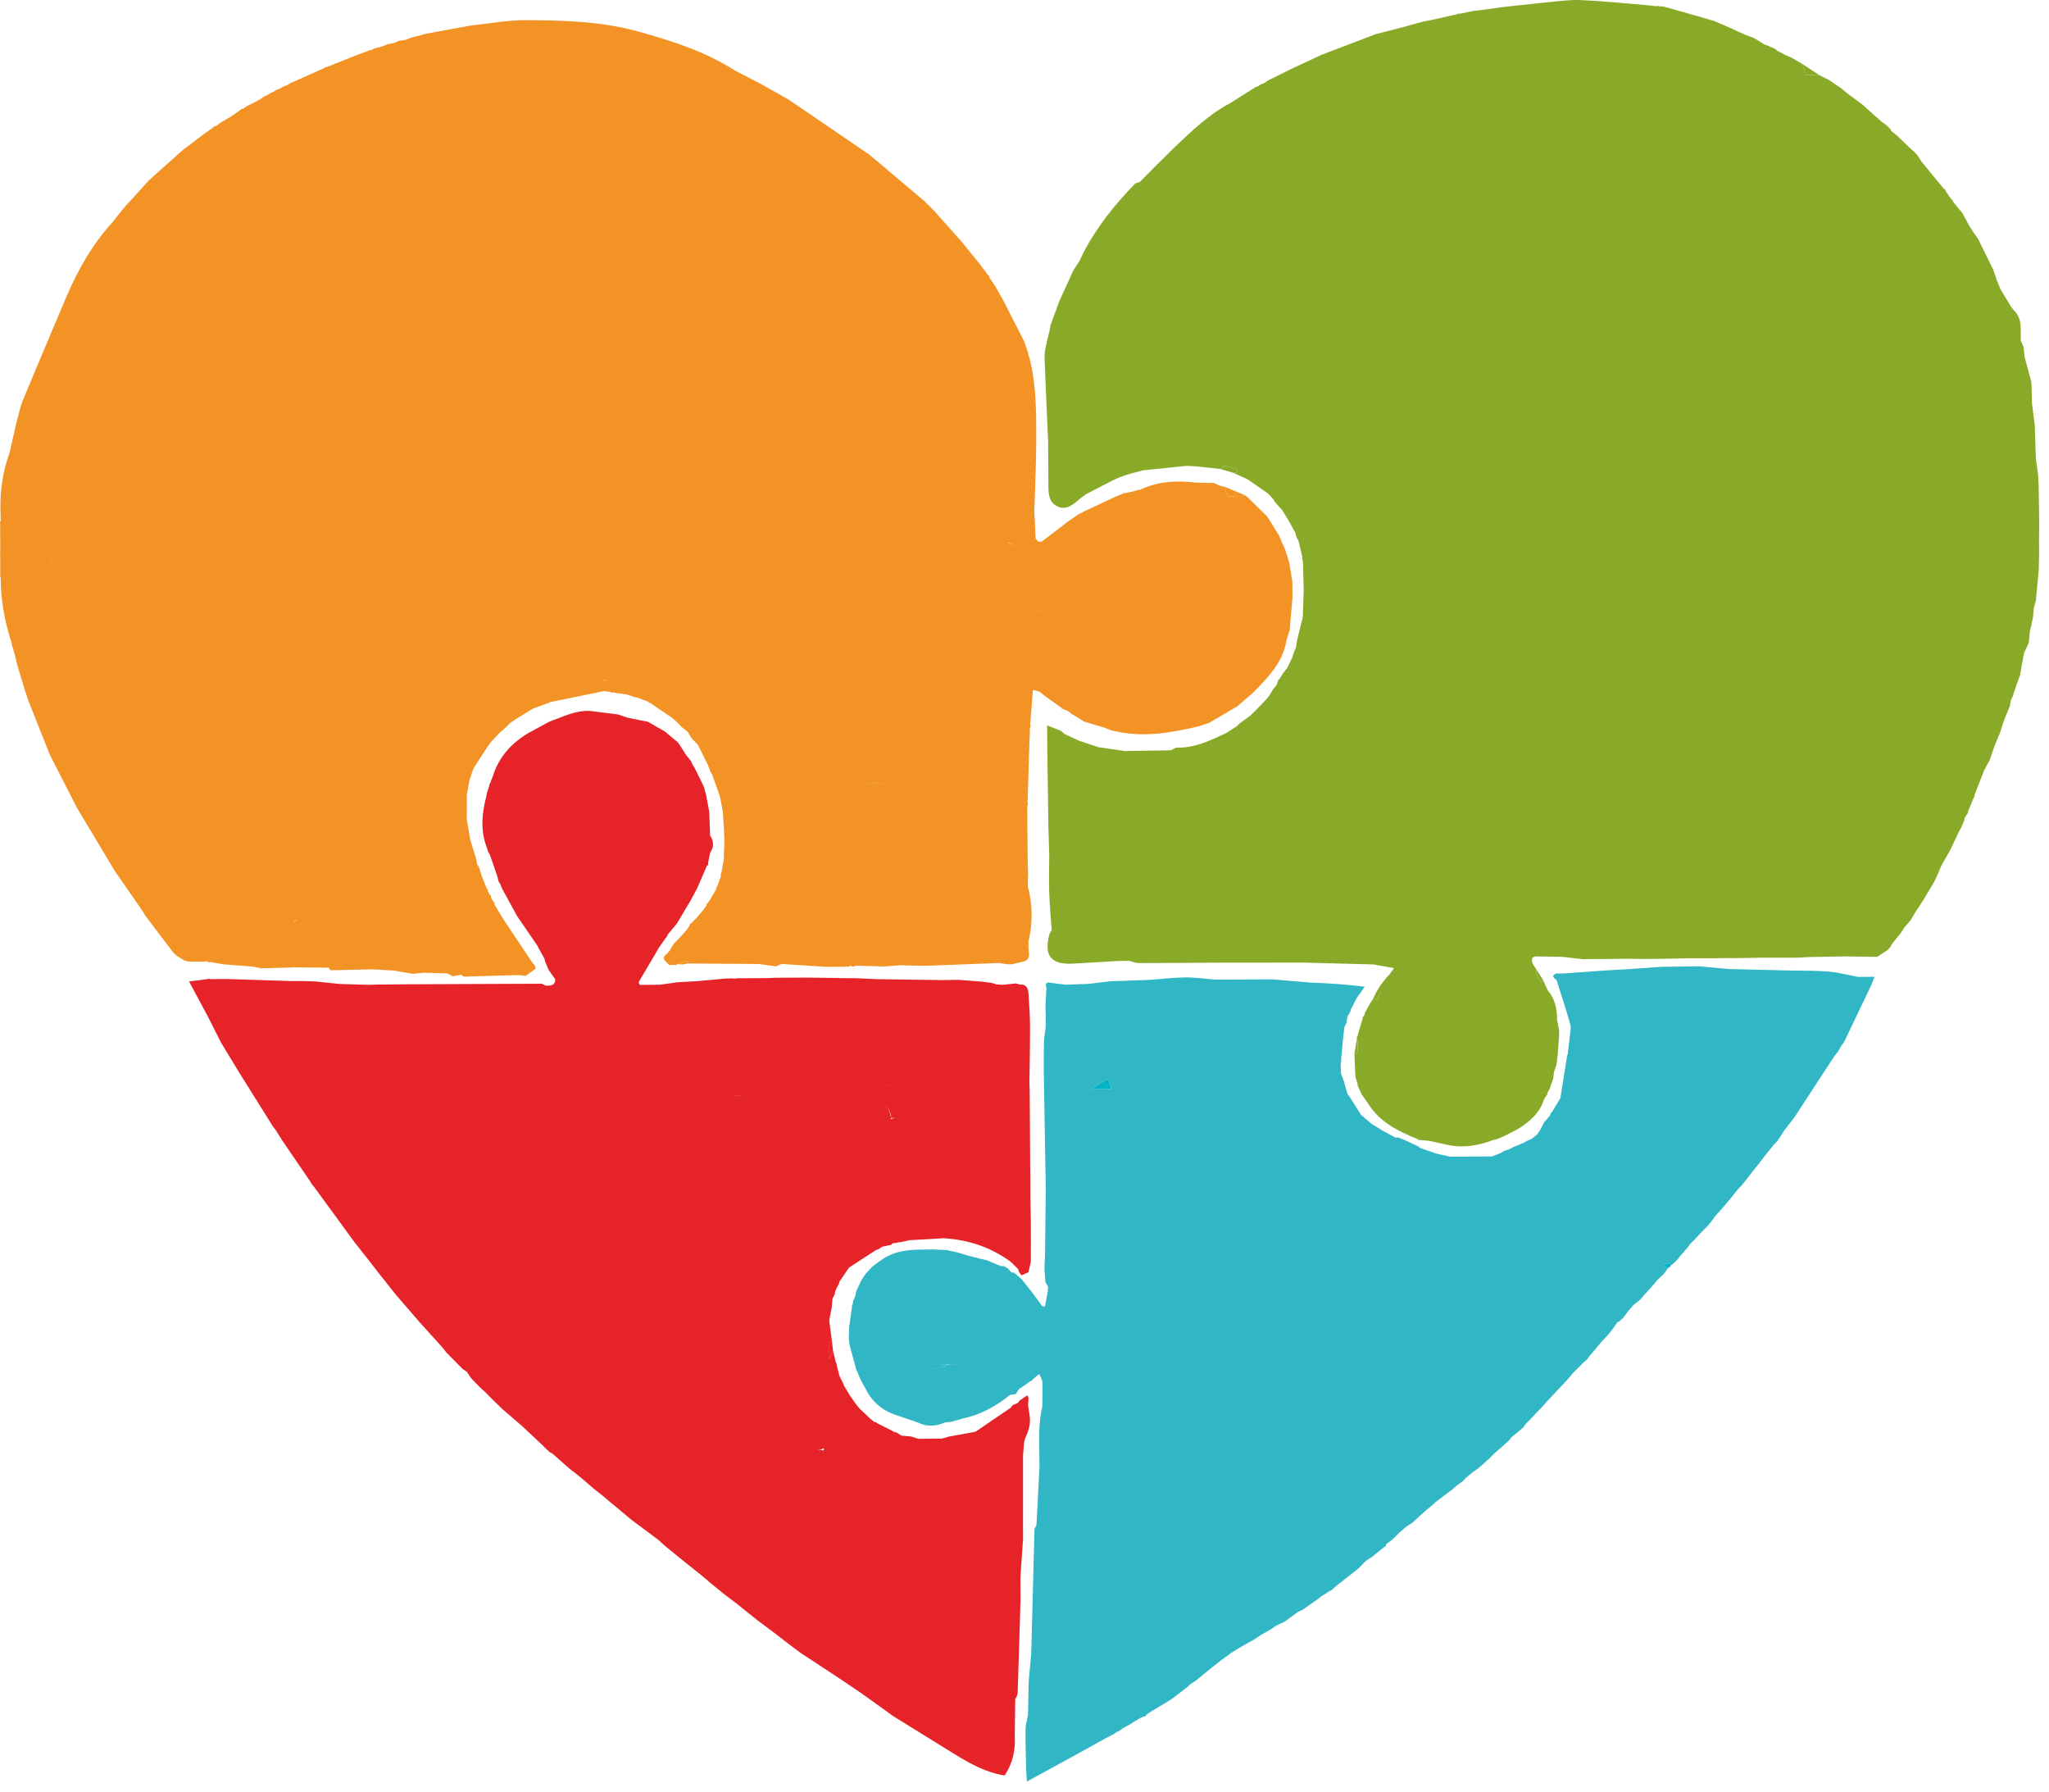 <svg xmlns="http://www.w3.org/2000/svg" width="167" height="146" viewBox="0 0 167 146" fill="none"><path d="M83.124 80.227C83.019 80.197 82.914 80.167 82.809 80.138C82.914 80.168 83.019 80.197 83.124 80.227Z" fill="#F8AC1C"></path><path d="M115.453 92.784C115.536 92.768 115.585 92.802 115.598 92.888C115.521 92.889 115.474 92.855 115.453 92.784Z" fill="#CBE0BC"></path><path d="M151.429 79.605C150.638 79.455 149.853 79.24 149.055 79.172C148.014 79.082 146.963 79.11 145.915 79.085C144.239 79.045 142.563 79.004 140.888 78.963C140.065 78.888 139.242 78.813 138.42 78.738C137.413 78.754 136.406 78.77 135.399 78.786C134.384 78.856 133.369 78.927 132.353 78.997L132.359 79.29C132.357 79.192 132.355 79.095 132.353 78.997C131.896 79.022 131.437 79.047 130.979 79.071C129.877 79.15 128.776 79.228 127.674 79.307C127.583 79.312 127.492 79.316 127.4 79.321C127.214 79.322 127.028 79.323 126.841 79.324C126.369 79.521 126.672 79.688 126.861 79.861C126.861 79.86 126.876 79.888 126.876 79.888C127.142 80.729 127.408 81.571 127.674 82.413C127.776 82.761 127.878 83.109 127.98 83.457C127.997 83.556 128.013 83.654 128.029 83.751C127.943 84.48 127.857 85.207 127.771 85.936C127.719 86.01 127.696 86.092 127.703 86.182C127.526 87.289 127.349 88.395 127.171 89.501C126.936 89.886 126.701 90.27 126.465 90.654C126.555 90.828 126.643 90.921 126.73 90.962C126.643 90.922 126.555 90.828 126.465 90.654C126.38 90.689 126.349 90.751 126.373 90.84C126.284 90.948 126.195 91.056 126.106 91.163C126.018 91.264 125.93 91.365 125.842 91.465C125.745 91.658 125.649 91.852 125.552 92.045C125.465 92.173 125.379 92.301 125.293 92.429L125.024 92.654C124.939 92.715 124.855 92.777 124.771 92.838C124.676 92.876 124.579 92.914 124.483 92.952C124.397 93.003 124.311 93.054 124.224 93.105C123.938 93.224 123.651 93.343 123.364 93.463C123.237 93.527 123.11 93.591 122.984 93.655C122.842 93.702 122.7 93.748 122.559 93.795C122.47 93.853 122.381 93.911 122.292 93.97C122.061 94.058 121.829 94.147 121.599 94.235C121.46 94.236 121.321 94.236 121.183 94.237C120.185 94.242 119.186 94.247 118.188 94.251L118.149 94.353C118.149 94.354 118.188 94.251 118.188 94.251C117.814 94.17 117.439 94.087 117.065 94.004C116.597 93.842 116.13 93.679 115.663 93.516L115.678 93.459L115.141 93.207L115.121 93.195C114.941 93.111 114.762 93.026 114.582 92.942L114.563 92.932C114.374 92.855 114.186 92.778 113.998 92.7C113.91 92.682 113.823 92.682 113.735 92.702C113.37 92.504 113.005 92.306 112.641 92.108C112.359 91.934 112.078 91.76 111.797 91.585C111.701 91.504 111.605 91.423 111.508 91.342C111.317 91.18 111.126 91.017 110.935 90.854C110.625 90.364 110.314 89.873 110.004 89.383C109.949 89.309 109.892 89.235 109.837 89.161L109.825 89.137C109.741 88.855 109.658 88.573 109.575 88.291C109.576 88.198 109.549 88.115 109.495 88.041C109.427 87.848 109.361 87.656 109.293 87.463C109.284 87.196 109.273 86.928 109.263 86.66C109.311 86.586 109.323 86.507 109.297 86.423C109.349 85.86 109.402 85.296 109.454 84.733C109.492 84.388 109.531 84.043 109.57 83.697C109.625 83.587 109.68 83.478 109.735 83.368C109.764 83.179 109.794 82.989 109.823 82.799C109.824 82.799 109.826 82.829 109.826 82.829C109.886 82.728 109.946 82.626 110.006 82.525C110.056 82.451 110.084 82.37 110.088 82.282C110.239 81.982 110.391 81.68 110.542 81.38C110.734 81.106 110.927 80.831 111.228 80.402C109.723 80.225 108.252 80.11 106.736 80.065C105.724 79.979 104.712 79.893 103.7 79.806C102.139 79.813 100.578 79.819 99.016 79.826C98.215 79.761 97.414 79.639 96.614 79.647C95.643 79.657 94.674 79.777 93.703 79.848C92.627 79.886 91.55 79.924 90.474 79.961C89.893 80.031 89.313 80.102 88.733 80.172C88.12 80.194 87.507 80.218 86.894 80.24C86.469 80.188 86.042 80.152 85.62 80.08C85.191 80.007 85.205 80.231 85.287 80.523C85.263 80.963 85.238 81.403 85.214 81.842C85.217 81.974 85.221 82.105 85.223 82.235C85.196 82.291 85.197 82.346 85.228 82.4C85.227 82.818 85.226 83.236 85.225 83.653C85.225 83.654 85.217 83.757 85.217 83.757C85.175 84.076 85.132 84.396 85.09 84.715C85.083 85.584 85.06 86.454 85.072 87.323C85.116 90.299 85.172 93.275 85.224 96.251C85.227 96.437 85.23 96.624 85.234 96.81C85.214 98.636 85.194 100.462 85.174 102.288C85.156 102.653 85.14 103.018 85.122 103.382C85.152 103.754 85.182 104.126 85.212 104.498C85.282 104.613 85.352 104.728 85.422 104.842L85.397 105.244C85.322 105.646 85.247 106.047 85.173 106.449C85.094 106.47 85.016 106.465 84.94 106.435C84.743 106.162 84.545 105.889 84.348 105.617C84.197 105.42 84.047 105.223 83.897 105.027C83.683 104.761 83.469 104.494 83.255 104.227L82.656 103.715C82.578 103.707 82.501 103.694 82.424 103.678C82.331 103.574 82.237 103.469 82.144 103.364C82.036 103.302 81.927 103.238 81.819 103.174C81.737 103.163 81.655 103.167 81.575 103.186C81.518 103.118 81.445 103.084 81.356 103.083C81.055 102.955 80.754 102.828 80.454 102.7C80.293 102.663 80.134 102.626 79.974 102.59C79.619 102.499 79.264 102.408 78.91 102.318C78.615 102.231 78.321 102.145 78.027 102.058C77.734 101.993 77.441 101.928 77.149 101.863C76.786 101.846 76.423 101.829 76.06 101.813C75.601 101.82 75.142 101.827 74.684 101.834C73.677 101.879 72.706 102.046 71.861 102.651C71.606 102.839 71.35 103.028 71.095 103.216C70.915 103.408 70.735 103.601 70.556 103.793C70.449 103.953 70.342 104.113 70.235 104.273C70.091 104.572 69.948 104.871 69.804 105.171C69.769 105.329 69.734 105.487 69.699 105.645C69.647 105.764 69.595 105.885 69.542 106.006C69.525 106.101 69.509 106.197 69.492 106.293C69.434 106.35 69.418 106.417 69.442 106.494C69.463 106.607 69.482 106.721 69.502 106.835C69.482 106.721 69.463 106.608 69.442 106.494C69.362 107.068 69.283 107.643 69.203 108.217C69.196 108.509 69.188 108.801 69.181 109.092C69.203 109.265 69.224 109.436 69.245 109.608C69.424 110.262 69.602 110.915 69.781 111.569C69.889 111.829 69.997 112.088 70.105 112.348C70.28 112.073 70.454 111.799 70.629 111.525L70.627 111.523C70.627 111.337 70.626 111.151 70.625 110.966L70.349 110.695C70.441 110.785 70.533 110.875 70.625 110.966C70.991 110.964 71.358 110.963 71.724 110.962C71.816 110.869 71.908 110.777 72 110.685C71.634 110.595 71.267 110.506 70.901 110.416C71.267 110.506 71.634 110.596 72 110.685C71.908 110.778 71.816 110.869 71.724 110.962C71.358 110.963 70.991 110.964 70.625 110.966C70.625 111.151 70.627 111.337 70.627 111.523C70.627 111.523 70.629 111.526 70.629 111.525C70.454 111.8 70.28 112.073 70.105 112.348C70.303 112.715 70.501 113.083 70.699 113.451C71.14 113.354 71.58 113.257 72.021 113.159C71.836 112.979 71.651 112.798 71.466 112.617C71.373 112.526 71.281 112.435 71.187 112.344L71.192 112.34C71.285 112.431 71.377 112.522 71.47 112.613L71.466 112.617C71.651 112.798 71.836 112.979 72.021 113.159C71.58 113.257 71.14 113.354 70.699 113.451C71.201 114.317 71.936 114.903 72.867 115.253C73.509 115.471 74.15 115.689 74.792 115.906C75.544 116.301 76.295 116.218 77.047 115.906C77.212 115.89 77.377 115.873 77.542 115.856C77.841 115.77 78.14 115.683 78.438 115.596C79.904 115.297 81.171 114.594 82.324 113.666C82.475 113.645 82.627 113.625 82.777 113.605L82.766 113.627C82.863 113.482 82.96 113.335 83.056 113.19C83.243 113.062 83.43 112.935 83.617 112.807L83.526 112.743C83.525 112.743 83.617 112.807 83.617 112.807C83.733 112.722 83.849 112.637 83.964 112.552C83.842 112.539 83.719 112.526 83.597 112.513C83.719 112.527 83.842 112.539 83.964 112.552C84.053 112.55 84.112 112.507 84.141 112.424C84.327 112.268 84.513 112.112 84.699 111.956C84.789 112.182 84.948 112.405 84.957 112.634C84.985 113.309 84.954 113.985 84.946 114.661C84.562 116.231 84.736 117.974 84.72 119.589L84.474 124.284C84.502 124.583 84.53 124.884 84.558 125.183C84.641 125.272 84.724 125.361 84.807 125.45L84.808 125.451C84.809 125.451 84.807 125.45 84.807 125.45C84.724 125.361 84.641 125.272 84.558 125.183C84.53 124.884 84.502 124.583 84.474 124.284C84.417 124.406 84.316 124.528 84.312 124.652C84.225 127.767 84.149 130.881 84.07 133.996C84.061 134.26 84.053 134.524 84.043 134.788V134.789C83.976 135.537 83.908 136.285 83.841 137.034C83.823 137.939 83.804 138.845 83.786 139.751C83.714 140.143 83.587 140.535 83.583 140.929C83.573 142.024 83.614 143.119 83.634 144.214C83.649 144.462 83.665 144.709 83.693 145.173C85.322 144.283 86.792 143.479 88.263 142.675C88.254 142.611 88.245 142.548 88.235 142.484C88.245 142.547 88.254 142.611 88.263 142.675C88.837 142.355 89.411 142.035 89.985 141.714C90.242 141.582 90.498 141.449 90.756 141.316C90.845 141.256 90.934 141.194 91.023 141.133C91.12 141.086 91.216 141.04 91.313 140.992C91.378 140.942 91.443 140.89 91.508 140.84C91.711 140.726 91.915 140.613 92.119 140.498C92.221 140.433 92.323 140.367 92.425 140.301C92.59 140.203 92.755 140.104 92.919 140.004C93.026 139.959 93.131 139.913 93.237 139.869C93.343 139.883 93.403 139.837 93.421 139.729C93.566 139.634 93.713 139.537 93.858 139.441C94.174 139.252 94.49 139.063 94.806 138.874L95.434 138.494C95.504 138.442 95.574 138.39 95.643 138.338C95.643 138.339 95.693 138.301 95.693 138.301C96.059 138.02 96.425 137.739 96.791 137.458C96.866 137.384 96.941 137.31 97.015 137.237C97.117 137.173 97.22 137.107 97.322 137.042C97.414 136.977 97.505 136.914 97.597 136.85C97.776 136.697 97.955 136.545 98.133 136.393L98.123 136.347C98.128 136.369 98.133 136.393 98.133 136.393C98.599 136.024 99.064 135.654 99.529 135.285L99.502 135.248C99.515 135.266 99.529 135.285 99.529 135.285C99.686 135.174 99.842 135.063 99.999 134.952C100.11 134.867 100.221 134.782 100.333 134.697L100.295 134.667C100.31 134.679 100.333 134.697 100.333 134.697C100.518 134.58 100.704 134.463 100.889 134.346C101.336 134.092 101.784 133.839 102.231 133.586L102.19 133.492C102.17 133.442 102.144 133.393 102.136 133.34C102.144 133.393 102.17 133.442 102.19 133.493C102.19 133.492 102.231 133.586 102.231 133.586C102.419 133.463 102.605 133.34 102.792 133.217C103.063 133.061 103.333 132.905 103.603 132.75C103.705 132.677 103.807 132.604 103.909 132.531C103.991 132.487 104.072 132.443 104.154 132.399C104.337 132.313 104.522 132.225 104.705 132.139C105.074 131.87 105.443 131.601 105.812 131.332C105.909 131.293 106.005 131.253 106.102 131.214C106.168 131.169 106.235 131.125 106.303 131.08C106.69 130.809 107.077 130.538 107.464 130.266C107.56 130.187 107.656 130.108 107.752 130.029C107.847 129.977 107.942 129.924 108.038 129.872C108.106 129.822 108.175 129.771 108.244 129.72C108.34 129.67 108.436 129.62 108.532 129.57C108.627 129.484 108.722 129.397 108.817 129.312C108.806 129.248 108.801 129.184 108.803 129.12C108.636 129.123 108.468 129.127 108.301 129.13C108.288 129.215 108.281 129.3 108.28 129.386H108.281C108.189 129.475 108.096 129.563 108.004 129.652C108.096 129.563 108.189 129.475 108.28 129.386C108.281 129.3 108.289 129.215 108.301 129.13C108.469 129.127 108.636 129.123 108.803 129.12C108.801 129.184 108.806 129.248 108.817 129.312C108.916 129.23 109.016 129.148 109.115 129.066C109.466 128.791 109.818 128.516 110.168 128.242L110.143 128.16C110.143 128.16 110.168 128.242 110.169 128.241C110.267 128.165 110.365 128.089 110.464 128.012C110.561 127.932 110.659 127.851 110.756 127.771L111.069 127.452C111.16 127.361 111.251 127.269 111.341 127.177C111.499 127.075 111.656 126.973 111.813 126.871L111.696 126.845H111.697C111.696 126.845 111.813 126.871 111.813 126.871C112.166 126.588 112.518 126.305 112.87 126.021C112.951 125.991 112.981 125.933 112.961 125.849C113.128 125.721 113.293 125.594 113.46 125.466C113.555 125.378 113.65 125.289 113.745 125.201C113.834 125.108 113.923 125.014 114.012 124.921C114.208 124.752 114.405 124.582 114.601 124.413L114.559 124.359C114.579 124.385 114.601 124.413 114.601 124.413C114.777 124.3 114.953 124.186 115.128 124.073C115.219 123.988 115.311 123.904 115.402 123.819C115.492 123.736 115.581 123.653 115.67 123.57C115.667 123.464 115.664 123.36 115.66 123.254C115.664 123.36 115.666 123.464 115.67 123.57L115.992 123.279C116.096 123.189 116.199 123.099 116.302 123.009C116.441 122.894 116.58 122.779 116.718 122.663C116.819 122.571 116.92 122.479 117.021 122.387C117.021 122.307 117.02 122.228 117.017 122.149C117.023 122.056 117.028 121.965 117.033 121.872C117.212 121.776 117.391 121.68 117.57 121.584C117.391 121.679 117.212 121.776 117.033 121.872C117.028 121.965 117.023 122.056 117.017 122.149C117.02 122.228 117.021 122.307 117.021 122.387C117.214 122.24 117.407 122.095 117.6 121.949C117.769 121.821 117.937 121.692 118.107 121.564C118.206 121.489 118.307 121.414 118.407 121.34C118.515 121.242 118.621 121.143 118.729 121.045L119.208 120.709C119.297 120.614 119.386 120.52 119.475 120.426C119.667 120.266 119.859 120.106 120.05 119.947L120.536 119.608L120.479 119.583C120.478 119.583 120.536 119.608 120.536 119.608C120.735 119.429 120.935 119.25 121.135 119.071C121.229 118.988 121.322 118.905 121.415 118.821C121.504 118.727 121.594 118.632 121.683 118.537C122.116 118.153 122.549 117.768 122.983 117.384C123.036 117.31 123.09 117.236 123.144 117.162C123.382 116.962 123.62 116.761 123.858 116.56C123.955 116.478 124.052 116.396 124.148 116.313L124.402 115.981C124.404 115.909 124.401 115.835 124.395 115.763C124.307 115.74 124.217 115.732 124.126 115.737C124.217 115.732 124.307 115.741 124.395 115.763C124.401 115.836 124.404 115.909 124.402 115.981C124.576 115.804 124.75 115.627 124.924 115.45C125.01 115.356 125.094 115.263 125.18 115.169C125.278 115.071 125.375 114.973 125.472 114.875C125.573 114.769 125.673 114.662 125.773 114.556C125.87 114.443 125.966 114.332 126.063 114.22C126.063 114.124 126.063 114.028 126.062 113.932C126.063 114.028 126.063 114.125 126.063 114.22C126.275 113.993 126.488 113.765 126.7 113.539C127.037 113.181 127.374 112.824 127.71 112.467C127.885 112.26 128.06 112.052 128.235 111.845C128.327 111.753 128.42 111.663 128.512 111.572C128.604 111.48 128.695 111.389 128.787 111.297C128.877 111.207 128.967 111.116 129.056 111.026C129.153 110.946 129.251 110.866 129.349 110.786C129.428 110.674 129.508 110.563 129.588 110.451L129.593 110.443C129.672 110.35 129.751 110.259 129.831 110.167L129.857 110.138C129.928 110.057 129.999 109.976 130.069 109.895C130.198 109.737 130.325 109.58 130.453 109.422C130.64 109.222 130.828 109.021 131.015 108.821C131.096 108.722 131.177 108.622 131.258 108.523L131.516 108.187C131.626 108.03 131.735 107.873 131.844 107.716C131.933 107.718 132 107.682 132.048 107.608C132.135 107.531 132.221 107.453 132.308 107.375C132.429 107.208 132.551 107.041 132.672 106.874C132.836 106.687 132.999 106.5 133.163 106.314C133.331 106.184 133.5 106.054 133.668 105.922C133.783 105.784 133.898 105.646 134.013 105.507C134.104 105.412 134.194 105.317 134.285 105.222L134.275 105.214C134.28 105.218 134.285 105.222 134.285 105.222C134.375 105.123 134.466 105.024 134.556 104.924C134.64 104.827 134.723 104.729 134.807 104.632C134.887 104.534 134.966 104.436 135.046 104.338C135.046 104.338 135.008 104.306 135.007 104.306C135.006 104.305 135.046 104.338 135.046 104.338C135.234 104.159 135.421 103.98 135.61 103.801L135.592 103.782C135.601 103.792 135.61 103.801 135.61 103.801C135.736 103.628 135.862 103.454 135.988 103.281C135.864 103.268 135.741 103.255 135.618 103.243C135.612 103.297 135.607 103.352 135.601 103.407L135.618 103.243C135.611 103.155 135.614 103.068 135.626 102.98C135.794 102.988 135.962 102.995 136.13 103.002C136.132 103.053 136.136 103.103 136.143 103.153C136.233 103.08 136.323 103.006 136.413 102.933C136.504 102.846 136.595 102.76 136.685 102.675L136.693 102.663C136.763 102.575 136.833 102.487 136.903 102.398C137.129 102.135 137.356 101.873 137.582 101.61C137.651 101.516 137.719 101.423 137.788 101.329C137.887 101.233 137.985 101.136 138.085 101.04C138.262 100.849 138.44 100.658 138.617 100.467C138.8 100.282 138.983 100.096 139.166 99.91L139.415 99.616L139.382 99.583C139.398 99.6 139.415 99.616 139.415 99.616C139.543 99.443 139.671 99.27 139.799 99.097C140.05 98.814 140.301 98.53 140.551 98.248C140.712 98.054 140.873 97.86 141.034 97.666L141.053 97.659C141.12 97.572 141.187 97.487 141.254 97.4C141.384 97.236 141.513 97.072 141.642 96.908C141.739 96.813 141.836 96.719 141.932 96.623C142.381 96.054 142.829 95.484 143.277 94.914C143.555 94.557 143.834 94.2 144.112 93.844L144.606 93.236C144.696 93.147 144.787 93.057 144.877 92.967L144.812 92.923C144.811 92.923 144.877 92.967 144.877 92.967C145.06 92.68 145.243 92.394 145.426 92.107C145.7 91.753 145.974 91.401 146.249 91.047C147.338 89.381 148.426 87.714 149.515 86.048L149.514 86.043C149.596 85.947 149.678 85.852 149.76 85.757L149.776 85.737C149.875 85.562 149.975 85.387 150.075 85.212L150.063 85.223C150.138 85.125 150.214 85.027 150.289 84.929C151.037 83.365 151.785 81.802 152.532 80.238C152.605 80.052 152.677 79.865 152.781 79.594C152.246 79.598 151.838 79.602 151.429 79.605ZM74.52 111.261C75.438 111.509 76.348 111.712 77.242 111.168C76.71 111.153 76.177 111.157 75.645 111.162C76.177 111.157 76.71 111.153 77.242 111.148C77.245 111.105 77.247 111.061 77.25 111.017C77.247 111.061 77.245 111.105 77.242 111.168C77.609 111.183 77.977 111.18 78.344 111.176C77.977 111.18 77.609 111.183 77.242 111.186C76.348 111.712 75.438 111.509 74.52 111.261ZM82.139 103.98C82.215 103.909 82.291 103.837 82.366 103.767C82.29 103.838 82.215 103.909 82.139 103.98ZM84.629 111.916C84.629 111.916 84.65 111.929 84.669 111.939L84.629 111.916ZM84.668 109.743H84.669C84.67 109.835 84.671 109.927 84.673 110.019C84.671 109.927 84.67 109.836 84.668 109.743ZM84.075 135.657C84.067 135.445 84.059 135.233 84.052 135.02C84.06 135.233 84.067 135.445 84.075 135.657C84.083 135.839 84.091 136.023 84.099 136.205C84.092 136.023 84.083 135.839 84.075 135.657ZM84.106 140.062C84.106 139.931 84.105 139.801 84.105 139.671C84.106 139.801 84.106 139.931 84.106 140.062ZM141.812 89.13L141.539 89.408C141.63 89.315 141.721 89.223 141.812 89.13ZM139.533 86.62C139.449 86.686 139.377 86.798 139.312 86.944C139.22 86.944 139.129 86.945 139.039 86.946C139.129 86.945 139.22 86.945 139.312 86.944C139.377 86.799 139.449 86.686 139.533 86.62ZM139.358 92.182C139.357 92.182 139.356 92.183 139.356 92.183L139.358 92.182ZM137.4 88.89C137.4 88.799 137.401 88.708 137.402 88.617C137.309 88.618 137.216 88.619 137.124 88.62C137.032 88.619 136.94 88.619 136.848 88.619L137.124 88.62C137.216 88.62 137.309 88.618 137.402 88.617C137.401 88.708 137.4 88.799 137.4 88.89ZM136.992 81.046L137.336 81.177C137.222 81.133 137.107 81.089 136.992 81.046ZM137.928 86.04C137.927 86.07 137.927 86.101 137.927 86.131C137.762 86.258 137.598 86.384 137.443 86.503C137.598 86.384 137.763 86.258 137.927 86.131C137.928 86.101 137.927 86.07 137.928 86.04ZM135.746 88.63C135.928 88.537 136.111 88.443 136.293 88.35L136.294 88.349C136.112 88.443 135.929 88.536 135.746 88.63ZM129.084 106.878L129.015 106.879C129.015 106.879 129.049 106.878 129.084 106.878ZM126.751 100.009L126.748 100.005H126.749C126.748 100.005 126.751 100.009 126.751 100.009ZM129.635 84.273L129.64 83.451C129.638 83.725 129.636 83.999 129.635 84.273ZM129.074 82.352C129.075 82.413 129.076 82.474 129.077 82.535L129.074 82.352ZM124.979 96.341C124.939 96.417 124.954 96.531 125.07 96.712C125.115 96.713 125.161 96.713 125.206 96.713C125.161 96.713 125.115 96.713 125.069 96.712C124.954 96.531 124.939 96.417 124.979 96.341ZM125.99 107.457C125.806 107.549 125.623 107.642 125.441 107.734C125.623 107.642 125.807 107.549 125.99 107.457ZM124.286 102.229C124.457 102.24 124.629 102.252 124.8 102.264C124.629 102.252 124.458 102.24 124.286 102.229ZM122.381 103.792C122.327 103.778 122.26 103.73 122.203 103.705C122.26 103.73 122.328 103.778 122.381 103.792ZM120.981 102.543C121.154 102.655 121.327 102.766 121.5 102.877C121.327 102.766 121.154 102.654 120.981 102.543ZM114.875 97.082C114.785 97.266 114.695 97.449 114.605 97.633C114.695 97.449 114.785 97.267 114.875 97.082ZM116.255 97.342C116.255 97.341 116.256 97.341 116.256 97.341H116.623C116.5 97.341 116.378 97.341 116.255 97.342ZM117.056 94.028L117.026 94.106C117.026 94.106 117.045 94.058 117.056 94.028ZM114.032 95.155C113.948 95.13 113.863 95.109 113.777 95.089C113.863 95.109 113.949 95.13 114.032 95.155ZM112.887 106.651C112.662 106.638 112.432 106.586 112.197 106.476C112.432 106.585 112.662 106.638 112.887 106.651ZM112.345 92.423C112.339 92.426 112.334 92.43 112.334 92.43L112.345 92.423ZM111.518 92.103C111.521 92.21 111.524 92.316 111.526 92.423L111.518 92.103ZM110.867 111.724C110.988 111.722 111.11 111.721 111.231 111.719C111.11 111.721 110.988 111.723 110.867 111.724ZM102.936 118.953C103.121 118.86 103.304 118.767 103.488 118.674C103.304 118.767 103.12 118.86 102.936 118.953ZM109.188 108.431C108.911 108.433 108.635 108.434 108.36 108.435C108.635 108.434 108.912 108.433 109.188 108.431ZM104.554 114.53C104.545 114.395 104.522 114.282 104.486 114.186C104.522 114.282 104.545 114.396 104.554 114.53ZM106.411 105.97H106.963C106.779 105.969 106.595 105.97 106.411 105.97ZM106.358 100.186C106.635 100.274 106.912 100.363 107.189 100.451C106.913 100.363 106.635 100.274 106.358 100.186ZM106.846 92.461C106.843 92.278 106.841 92.097 106.839 91.915L106.846 92.461ZM109.694 104.019L109.984 105.114C109.887 104.748 109.791 104.384 109.694 104.019ZM109.212 86.095C109.237 86.19 109.262 86.285 109.286 86.38L109.212 86.095ZM87.242 120.189L88.068 120.185C88.345 120.184 88.621 120.183 88.896 120.181C88.345 120.184 87.793 120.186 87.242 120.189ZM95.182 82.918H94.915H95.461H95.182ZM93.584 88.997C93.307 88.909 93.03 88.821 92.752 88.734L92.205 88.732C92.388 88.733 92.57 88.734 92.752 88.734C93.03 88.822 93.307 88.909 93.584 88.997ZM93.187 87.403C92.991 87.326 92.772 87.406 92.511 87.601C92.774 87.404 92.994 87.324 93.187 87.403ZM90.325 94.539C90.234 94.539 90.143 94.54 90.052 94.542C90.143 94.541 90.234 94.539 90.325 94.539ZM88.896 88.763C89.353 88.483 89.811 88.204 90.269 87.924L90.55 88.472V88.747C90.366 88.75 90.183 88.753 89.999 88.757C89.632 88.759 89.264 88.761 88.896 88.763ZM88.77 105.851L88.776 106.127C88.774 106.035 88.772 105.943 88.77 105.851ZM91.044 113.822C91.045 114.005 91.046 114.188 91.048 114.37L91.044 113.822ZM88.094 91.524C87.911 91.526 87.727 91.527 87.545 91.529L88.094 91.524ZM98.762 113.755L98.215 114.031C98.398 113.939 98.58 113.847 98.762 113.755ZM96.287 114.325C96.258 114.359 96.227 114.391 96.195 114.424C96.227 114.391 96.257 114.359 96.287 114.325ZM99.094 120.08C99.276 120.081 99.457 120.082 99.639 120.082C99.457 120.082 99.276 120.08 99.094 120.08ZM99.899 118.156L99.901 118.153C99.901 118.153 99.898 118.156 99.899 118.156ZM99.182 130.564C99.182 130.564 99.214 130.563 99.247 130.563L99.182 130.564ZM98.75 80.96C99.026 80.958 99.301 80.956 99.577 80.954L98.75 80.96ZM89.122 82.971C88.936 82.698 88.75 82.425 88.564 82.152C88.75 82.425 88.935 82.698 89.122 82.971ZM86.806 101.735C86.874 101.864 86.948 101.994 87.014 102.124C86.948 101.994 86.874 101.865 86.806 101.735ZM85.657 96.235C85.637 96.237 85.618 96.239 85.598 96.24C85.618 96.24 85.637 96.235 85.657 96.235ZM85.573 86.309C85.573 86.309 85.572 86.31 85.57 86.31L85.573 86.309ZM85.588 87.133C85.606 87.122 85.625 87.112 85.643 87.101C85.625 87.112 85.606 87.123 85.588 87.133ZM86.156 89.882C85.975 89.885 85.793 89.889 85.612 89.893L86.156 89.882ZM86.401 119.097L86.406 119.098C86.406 119.098 86.4 119.097 86.401 119.097ZM86.215 129.021C86.124 129.113 86.033 129.206 85.942 129.298L86.215 129.021ZM87.43 141.97C87.338 142.059 87.246 142.149 87.153 142.239L87.43 141.97C87.521 141.965 87.614 141.96 87.706 141.955C87.614 141.96 87.522 141.965 87.43 141.97ZM88.53 141.131L88.519 141.12C88.52 141.12 88.531 141.131 88.53 141.131ZM88.916 139.571C88.922 139.503 88.927 139.434 88.932 139.365C88.932 139.365 88.932 139.366 88.933 139.366C88.927 139.435 88.922 139.503 88.916 139.571ZM92.049 134.208C92.141 134.299 92.235 134.389 92.327 134.479C92.235 134.389 92.142 134.299 92.049 134.208ZM95.364 127.29L95.296 127.291C95.296 127.291 95.33 127.29 95.364 127.29ZM95.655 136.931V136.93L95.657 136.932C95.657 136.932 95.655 136.93 95.655 136.931ZM98.65 132.494C98.396 132.427 98.146 132.336 97.891 132.279C98.146 132.336 98.397 132.427 98.65 132.494ZM99.487 135.227C99.594 135.131 99.702 135.036 99.808 134.942C99.7 135.037 99.594 135.131 99.487 135.227ZM98.655 133.047C98.655 133.047 98.652 133.045 98.651 133.045L98.655 133.047ZM101.366 128.337C101.366 128.337 101.367 128.337 101.367 128.338L101.366 128.337ZM102.74 127.773C103.016 127.773 103.293 127.771 103.57 127.77C103.293 127.771 103.016 127.772 102.74 127.773ZM108.728 119.457C108.728 119.459 108.727 119.459 108.727 119.461C108.727 119.459 108.728 119.458 108.728 119.457ZM110.998 126.322H111.271C111.18 126.323 111.089 126.323 110.998 126.322ZM113.415 119.357C113.414 119.192 113.412 119.028 113.41 118.864C113.412 119.037 113.414 119.209 113.415 119.357ZM119.71 114.399C119.251 114.31 118.792 114.222 118.333 114.134C118.792 114.223 119.251 114.31 119.71 114.399ZM118.633 117.442C118.503 117.421 118.374 117.398 118.244 117.373C118.374 117.398 118.502 117.421 118.633 117.442C118.698 117.509 118.761 117.584 118.824 117.661C118.761 117.584 118.699 117.509 118.633 117.442ZM119.463 117.436C119.449 117.498 119.434 117.561 119.417 117.639C119.434 117.561 119.449 117.499 119.463 117.436C120.197 117.429 120.931 117.42 121.664 117.412C120.931 117.42 120.197 117.428 119.463 117.436ZM126.062 113.53C125.87 113.435 125.678 113.341 125.487 113.246C125.678 113.341 125.87 113.436 126.062 113.53ZM128.182 105.784C128.234 105.851 128.286 105.904 128.338 105.945C128.286 105.904 128.234 105.85 128.182 105.784ZM129.323 110.464C129.324 110.464 129.322 110.458 129.322 110.458C129.24 110.457 129.158 110.462 129.077 110.474C129.067 110.563 129.058 110.652 129.051 110.741L128.773 110.729C128.689 110.736 128.605 110.745 128.522 110.755C128.516 110.846 128.516 110.937 128.522 111.028C128.584 111.098 128.647 111.168 128.709 111.238C128.708 111.238 128.752 111.27 128.774 111.287C128.752 111.271 128.71 111.239 128.709 111.238C128.647 111.168 128.584 111.098 128.521 111.028C128.516 110.937 128.516 110.846 128.522 110.755C128.605 110.745 128.689 110.736 128.773 110.729L129.051 110.741C129.058 110.652 129.068 110.563 129.077 110.474C129.159 110.462 129.24 110.457 129.322 110.458L129.324 110.464H129.323ZM131.133 97.216L131.135 97.215C131.134 97.215 131.133 97.216 131.134 97.216H131.133ZM134.201 105.152C134.201 105.151 134.235 105.18 134.26 105.201L134.201 105.152ZM134.506 104.351L134.501 104.348C134.503 104.349 134.506 104.351 134.506 104.351ZM135.044 104.092C135.144 103.989 135.243 103.885 135.343 103.782L135.044 104.092ZM136.118 99.928C136.026 99.928 135.936 99.928 135.845 99.93H135.569C135.661 99.929 135.752 99.93 135.845 99.93C135.936 99.929 136.026 99.928 136.118 99.928ZM140.524 97.692C140.337 97.784 140.151 97.875 139.964 97.967C140.151 97.875 140.337 97.783 140.524 97.692ZM141.851 96.542C141.851 96.542 141.872 96.563 141.892 96.583C141.872 96.563 141.852 96.543 141.851 96.542ZM144.036 93.772C144.036 93.772 144.041 93.778 144.05 93.785L144.036 93.772Z" fill="#30B6C4"></path><path d="M135.627 102.98C135.615 103.068 135.612 103.155 135.618 103.243C135.742 103.255 135.865 103.268 135.988 103.281C136.079 103.285 136.13 103.243 136.144 103.153C136.137 103.103 136.132 103.053 136.13 103.002C135.963 102.995 135.795 102.988 135.627 102.98Z" fill="#05B3C5"></path><path d="M89.999 88.757C90.183 88.754 90.366 88.75 90.55 88.747V88.472L90.269 87.924C89.812 88.204 89.354 88.484 88.897 88.764C89.264 88.761 89.632 88.759 89.999 88.757Z" fill="#05B3C5"></path><path d="M82.691 103.134L82.982 103.417C83.002 103.507 83.031 103.593 83.071 103.677C83.132 103.758 83.192 103.839 83.253 103.921C83.442 103.839 83.631 103.757 83.82 103.675C83.885 103.394 83.949 103.114 84.013 102.834C84.016 102.386 84.019 101.938 84.021 101.49C84.019 100.752 84.016 100.015 84.013 99.277C83.928 99.278 83.843 99.279 83.758 99.281L83.759 100.199C83.759 99.893 83.759 99.587 83.758 99.281C83.843 99.279 83.928 99.278 84.013 99.277C84.004 98.912 83.996 98.547 83.988 98.182L83.98 97.622C83.978 97.072 83.976 96.523 83.974 95.974L83.968 95.419C83.952 93.215 83.937 91.01 83.922 88.806C83.915 88.622 83.908 88.439 83.901 88.256C83.92 86.708 83.957 85.161 83.952 83.613C83.948 82.75 83.884 81.886 83.83 81.023C83.804 80.588 83.695 80.194 83.124 80.227C83.019 80.197 82.914 80.167 82.809 80.137C82.45 80.174 82.09 80.211 81.729 80.248C81.553 80.237 81.376 80.226 81.201 80.216C81.074 80.174 80.947 80.134 80.82 80.092C80.552 80.058 80.283 80.024 80.015 79.989C79.376 79.941 78.737 79.893 78.098 79.845C77.636 79.853 77.175 79.861 76.714 79.868C76.611 79.865 76.508 79.861 76.405 79.857C74.764 79.834 73.124 79.812 71.484 79.789C70.914 79.763 70.345 79.738 69.776 79.712L68.674 79.884C69.041 79.827 69.408 79.769 69.776 79.712C69.315 79.71 68.854 79.708 68.394 79.707C68.324 79.678 68.253 79.672 68.18 79.69C67.342 79.68 66.504 79.671 65.667 79.661C64.841 79.665 64.015 79.67 63.189 79.674L62.648 79.7C62.275 79.704 61.903 79.708 61.53 79.711C61.073 79.712 60.616 79.712 60.158 79.713C60.069 79.723 59.98 79.732 59.891 79.742C59.796 79.735 59.701 79.729 59.607 79.723C59.428 79.73 59.249 79.737 59.07 79.745C58.332 79.812 57.593 79.881 56.855 79.949L55.211 80.042L53.807 80.239C53.252 80.246 52.697 80.252 52.142 80.258C52.105 80.184 52.076 80.108 52.054 80.027C52.607 79.089 53.161 78.15 53.714 77.211C53.906 76.937 54.099 76.661 54.291 76.386C54.367 76.333 54.406 76.261 54.408 76.168C54.656 75.87 54.906 75.572 55.154 75.274L55.125 75.24C55.13 75.246 55.154 75.274 55.154 75.274C55.264 75.094 55.373 74.914 55.483 74.735C55.54 74.638 55.596 74.542 55.653 74.446C55.761 74.263 55.868 74.081 55.976 73.899C56.082 73.723 56.187 73.547 56.292 73.371C56.443 73.088 56.595 72.806 56.747 72.524C56.789 72.436 56.831 72.347 56.873 72.259C57.119 71.691 57.365 71.124 57.611 70.556C57.713 70.515 57.745 70.447 57.706 70.349C57.746 70.147 57.787 69.944 57.828 69.741C57.848 69.649 57.869 69.556 57.89 69.465C58.204 69.001 58.179 68.541 57.876 68.084C57.852 67.44 57.829 66.794 57.805 66.149C57.722 65.7 57.638 65.251 57.555 64.801C57.499 64.595 57.443 64.389 57.388 64.183C57.355 64.103 57.322 64.022 57.289 63.941C57.064 63.485 56.838 63.027 56.612 62.57C56.561 62.489 56.509 62.407 56.457 62.325C56.409 62.219 56.362 62.113 56.314 62.007C56.258 61.94 56.203 61.874 56.147 61.807C56.06 61.699 55.974 61.591 55.887 61.483C55.705 61.192 55.524 60.901 55.342 60.61C55.261 60.522 55.179 60.434 55.097 60.346C55.098 60.346 55.083 60.354 55.083 60.354C54.786 60.106 54.489 59.858 54.192 59.611C54.009 59.505 53.825 59.4 53.642 59.295C53.365 59.135 53.088 58.975 52.811 58.815L51.167 58.488C50.89 58.394 50.614 58.301 50.337 58.207L50.342 58.216C49.601 58.122 48.86 58.028 48.118 57.935C46.909 57.861 45.865 58.419 44.775 58.804C44.24 59.094 43.704 59.384 43.169 59.674C41.725 60.504 40.662 61.653 40.161 63.271C40.088 63.456 40.016 63.641 39.943 63.826C39.891 63.893 39.868 63.97 39.875 64.055C39.808 64.254 39.741 64.452 39.674 64.651C39.659 64.744 39.644 64.837 39.63 64.93C39.261 66.31 39.152 67.688 39.675 69.059C39.707 69.164 39.739 69.268 39.77 69.373C39.824 69.468 39.877 69.562 39.931 69.657L40.306 70.746C40.37 70.928 40.433 71.109 40.496 71.29C40.546 71.469 40.595 71.648 40.644 71.827C40.692 71.906 40.739 71.985 40.787 72.064C40.821 72.16 40.856 72.256 40.891 72.352C41.312 73.121 41.732 73.89 42.152 74.66C42.698 75.454 43.243 76.249 43.788 77.044L44.153 77.026C44.032 77.032 43.909 77.038 43.788 77.044C43.833 77.133 43.878 77.221 43.923 77.31C44.084 77.599 44.245 77.889 44.406 78.178C44.391 78.261 44.408 78.337 44.457 78.406C44.537 78.603 44.616 78.799 44.695 78.995C44.798 79.148 44.9 79.301 45.003 79.454C45.088 79.567 45.173 79.679 45.257 79.793C45.249 80.35 44.847 80.317 44.469 80.319C44.347 80.264 44.226 80.161 44.104 80.161C40.362 80.171 36.62 80.19 32.878 80.208C32.143 80.215 31.409 80.222 30.675 80.229C30.494 80.236 30.312 80.242 30.132 80.249C30.036 80.247 29.942 80.245 29.847 80.243C29.126 80.223 28.405 80.203 27.685 80.182L25.709 79.975C25.342 79.963 24.975 79.952 24.609 79.94C24.611 80.032 24.614 80.124 24.616 80.216C24.985 80.22 25.353 80.224 25.722 80.227C25.722 80.228 25.712 80.211 25.712 80.211L25.722 80.227C25.353 80.224 24.985 80.22 24.616 80.216C24.614 80.124 24.611 80.032 24.609 79.94C24.334 79.941 24.058 79.943 23.784 79.945C22.038 79.889 20.293 79.833 18.547 79.777C18.456 79.777 18.365 79.776 18.274 79.775C17.903 79.78 17.532 79.784 17.162 79.789C17.073 79.757 16.984 79.756 16.895 79.786C16.483 79.84 16.071 79.893 15.41 79.979C15.994 81.067 16.454 81.925 16.915 82.783C17.287 83.517 17.658 84.251 18.029 84.985C18.485 85.735 18.941 86.486 19.396 87.236C19.859 87.976 20.322 88.716 20.784 89.456C21.275 90.239 21.765 91.022 22.255 91.805L22.498 92.125C22.668 92.396 22.838 92.666 23.007 92.937C23.764 94.045 24.521 95.154 25.278 96.262C25.327 96.344 25.375 96.426 25.424 96.507C25.478 96.571 25.532 96.635 25.587 96.699C26.687 98.206 27.789 99.713 28.89 101.22C29.235 101.657 29.579 102.092 29.925 102.528C30.233 102.925 30.54 103.322 30.847 103.72L32.266 105.506L34.208 107.752C34.769 108.374 35.33 108.995 35.891 109.616C35.978 109.715 36.064 109.813 36.15 109.911C36.23 110.015 36.309 110.118 36.389 110.222C36.828 110.666 37.269 111.111 37.709 111.555C37.839 111.646 37.969 111.736 38.099 111.827L38.078 111.828C38.188 111.992 38.299 112.155 38.41 112.319C38.592 112.508 38.775 112.697 38.957 112.886C39.052 112.978 39.146 113.071 39.24 113.163C39.342 113.253 39.445 113.344 39.547 113.434C39.616 113.439 39.687 113.441 39.756 113.442C39.671 113.351 39.586 113.26 39.501 113.169C39.586 113.26 39.671 113.351 39.757 113.442C39.687 113.441 39.616 113.439 39.547 113.434C39.72 113.612 39.894 113.79 40.067 113.967C40.162 114.06 40.256 114.153 40.351 114.246L40.362 114.256L40.627 114.51L40.645 114.528C40.731 114.614 40.818 114.699 40.904 114.785L42.54 116.196L42.541 116.197C43.113 116.733 43.685 117.268 44.258 117.804C44.343 117.893 44.429 117.981 44.515 118.069C44.515 118.068 44.525 118.078 44.525 118.078C44.611 118.155 44.698 118.233 44.784 118.31C44.836 118.37 44.902 118.404 44.981 118.413C45.472 118.846 45.964 119.279 46.456 119.712C46.606 119.826 46.755 119.939 46.904 120.053C47.115 120.224 47.325 120.394 47.536 120.565C47.826 120.817 48.116 121.069 48.407 121.321L49.181 121.93C49.381 122.102 49.582 122.275 49.782 122.447C49.882 122.527 49.982 122.607 50.081 122.687C50.534 123.066 50.987 123.446 51.44 123.825C52.176 124.375 52.913 124.925 53.65 125.474C53.745 125.561 53.839 125.647 53.933 125.733C54.03 125.82 54.127 125.907 54.224 125.993C54.677 126.362 55.131 126.731 55.584 127.099C56.147 127.55 56.709 128 57.271 128.451C57.368 128.531 57.466 128.612 57.563 128.692L57.59 128.713C57.663 128.779 57.735 128.845 57.807 128.911C58.178 129.215 58.548 129.52 58.919 129.825C59.283 130.101 59.648 130.378 60.013 130.654C60.575 131.104 61.137 131.555 61.699 132.006C62.17 132.357 62.64 132.708 63.11 133.059C63.368 133.258 63.627 133.458 63.886 133.657C64.094 133.817 64.302 133.978 64.51 134.138L64.524 134.148C64.787 134.343 65.049 134.539 65.312 134.734C65.588 134.913 65.865 135.092 66.14 135.272C66.965 135.816 67.791 136.359 68.616 136.904C69.163 137.273 69.709 137.643 70.255 138.013C71.106 138.625 71.957 139.237 72.808 139.849C74.006 140.59 75.204 141.332 76.402 142.073C78.14 143.125 79.802 144.346 81.885 144.681C82.569 143.627 82.772 142.572 82.706 141.449C82.719 140.456 82.733 139.464 82.746 138.472C82.813 138.307 82.935 138.144 82.94 137.976C83.028 135.462 83.099 132.947 83.174 130.432C83.171 129.789 83.169 129.145 83.167 128.502L83.379 125.47C83.38 123.906 83.38 122.343 83.381 120.779V118.569C83.447 118.074 83.4 117.527 83.6 117.094C84.096 116.023 83.961 115.566 83.797 114.581C83.766 114.397 83.922 113.863 83.718 113.707L83.08 114.139C82.958 114.499 82.534 114.326 82.413 114.686C81.523 115.293 80.633 115.9 79.742 116.507C79.659 116.562 79.575 116.617 79.492 116.671L77.323 117.065C77.137 117.119 76.951 117.172 76.765 117.225C76.124 117.231 75.482 117.236 74.84 117.242C74.644 117.18 74.448 117.118 74.251 117.055C73.988 117.032 73.724 117.007 73.461 116.983C73.359 116.914 73.256 116.845 73.154 116.776C73.157 116.854 73.16 116.933 73.161 117.012C73.162 117.1 73.164 117.188 73.169 117.276C73.437 117.282 73.707 117.288 73.975 117.293C74.071 117.288 74.168 117.281 74.264 117.275C74.168 117.281 74.071 117.287 73.975 117.293C73.707 117.288 73.437 117.282 73.169 117.276C73.164 117.188 73.162 117.1 73.161 117.012C73.16 116.933 73.157 116.854 73.154 116.776C73.085 116.726 73.008 116.704 72.924 116.709C72.819 116.652 72.715 116.595 72.61 116.538C72.235 116.349 71.859 116.16 71.484 115.971C71.438 115.901 71.374 115.875 71.293 115.895C71.184 115.81 71.076 115.726 70.967 115.641L70.399 115.099C70.301 115.01 70.204 114.921 70.105 114.832C70.023 114.737 69.94 114.642 69.858 114.547C69.664 114.275 69.469 114.003 69.275 113.731C69.1 113.438 68.926 113.144 68.751 112.85C68.757 112.771 68.733 112.704 68.676 112.649C68.588 112.466 68.5 112.281 68.411 112.097L68.188 111.225C68.194 111.142 68.172 111.068 68.121 111.001C68.048 110.706 67.975 110.411 67.902 110.115C67.799 110.316 67.697 110.517 67.594 110.718C67.595 110.262 67.595 109.806 67.596 109.349C67.667 109.349 67.739 109.348 67.811 109.346C67.738 108.78 67.665 108.215 67.592 107.651C67.609 107.587 67.613 107.522 67.607 107.456C67.667 107.158 67.727 106.859 67.787 106.559C67.809 106.31 67.832 106.06 67.855 105.81C67.913 105.7 67.971 105.59 68.029 105.48C68.044 105.387 68.06 105.295 68.075 105.202C68.128 105.147 68.157 105.082 68.162 105.006C68.226 104.887 68.291 104.768 68.356 104.649C68.395 104.591 68.411 104.527 68.403 104.457C68.484 104.34 68.565 104.223 68.645 104.106C68.828 103.836 69.011 103.566 69.193 103.295L69.179 103.246C69.186 103.271 69.193 103.295 69.193 103.295C69.923 102.82 70.652 102.346 71.381 101.871C71.474 101.835 71.565 101.799 71.658 101.763C71.735 101.708 71.812 101.652 71.89 101.596L72.52 101.458C72.622 101.468 72.691 101.423 72.725 101.323C72.999 101.278 73.274 101.233 73.549 101.189C73.74 101.146 73.931 101.103 74.122 101.06L74.127 100.744C74.861 100.73 75.593 100.716 76.327 100.701C76.418 100.616 76.509 100.53 76.599 100.446C76.509 100.531 76.418 100.617 76.327 100.701C75.593 100.716 74.861 100.73 74.127 100.744C74.125 100.85 74.124 100.955 74.122 101.06C75.049 101.008 75.977 100.956 76.905 100.903C78.925 101.013 80.763 101.636 82.4 102.835L82.691 103.134ZM69.165 101.336C69.166 101.428 69.167 101.52 69.168 101.612L69.165 101.336ZM63.482 130.587C63.469 130.599 63.447 130.601 63.417 130.601C63.449 130.6 63.47 130.598 63.482 130.587ZM83.067 83.579L83.343 83.85C83.251 83.76 83.159 83.67 83.067 83.579ZM40.226 81.119C40.192 81.128 40.158 81.138 40.123 81.148C40.158 81.138 40.192 81.129 40.226 81.119ZM67.115 118.028C67.129 118.032 67.142 118.038 67.155 118.044C67.11 118.266 67.108 118.357 67.109 118.44C67.108 118.348 67.108 118.256 67.107 118.164C66.923 118.166 66.739 118.167 66.556 118.169C66.728 118.168 66.903 118.161 67.127 118.003C67.123 118.011 67.119 118.019 67.115 118.028ZM29.556 85.143C29.524 85.143 29.503 85.145 29.491 85.156C29.504 85.145 29.526 85.143 29.556 85.143ZM64.928 120.941C65.111 120.938 65.293 120.936 65.475 120.933C65.426 120.8 65.359 120.701 65.28 120.625C65.359 120.701 65.425 120.8 65.475 120.933C65.292 120.936 65.111 120.938 64.928 120.941ZM76.738 84.737C76.738 84.737 76.796 84.737 76.836 84.736L76.738 84.737ZM75.956 89.979V89.978C76.415 89.974 76.874 89.969 77.333 89.965C76.874 89.969 76.415 89.974 75.956 89.979ZM72.643 91.024C72.648 91.053 72.654 91.08 72.659 91.109C72.791 91.112 72.954 91.066 73.048 91.127C72.954 91.066 72.791 91.112 72.618 91.203C72.612 91.205 72.606 91.206 72.599 91.208C72.604 91.189 72.608 91.17 72.613 91.151C72.614 91.169 72.617 91.185 72.618 91.203C72.607 91.188 72.622 91.112 72.643 91.024ZM72.913 88.628C72.086 88.331 71.914 88.371 71.983 88.849C71.913 88.359 72.091 88.328 72.913 88.628ZM52.25 87.996L52.248 87.994C52.25 87.991 52.251 87.989 52.252 87.986C52.432 88.075 52.612 88.163 52.792 88.25C52.608 88.16 52.424 88.07 52.25 87.996ZM59.97 89.301C60.323 89.309 60.679 89.306 61.029 89.303C60.679 89.306 60.324 89.309 59.976 89.312C59.975 89.308 59.973 89.305 59.97 89.301C59.81 89.349 59.654 89.407 59.252 89.558C59.654 89.407 59.81 89.349 59.965 89.291C59.967 89.294 59.969 89.297 59.97 89.301ZM56.545 107.507C56.268 107.51 55.992 107.513 55.716 107.516L56.545 107.506C56.618 107.054 56.691 106.602 56.755 106.206C56.691 106.602 56.618 107.054 56.545 107.507ZM52.901 94.911C53.018 94.846 53.155 94.799 53.29 94.75C53.155 94.799 53.019 94.846 52.901 94.911ZM56.159 96.364C56.171 96.376 56.173 96.399 56.173 96.428C56.172 96.396 56.17 96.375 56.159 96.364ZM50.201 107.288C50.201 107.196 50.201 107.104 50.2 107.012C50.201 107.103 50.201 107.196 50.201 107.288ZM52.171 87.875C52.184 87.876 52.196 87.894 52.208 87.918C52.195 87.893 52.184 87.876 52.171 87.875ZM51.048 109.487C51.233 109.67 51.418 109.851 51.603 110.032C51.418 109.851 51.233 109.669 51.048 109.487ZM58.2 110.9C58.526 110.723 58.994 110.713 59.874 110.785C58.994 110.712 58.526 110.723 58.2 110.9ZM72.63 90.961H72.589C72.5 90.369 72.271 89.956 71.564 90.021C72.3 89.953 72.518 90.403 72.63 90.961ZM60.423 111.053C60.65 111.168 60.876 111.283 61.103 111.399C60.876 111.283 60.649 111.168 60.423 111.053ZM63.167 108.556L63.168 108.557C63.168 108.557 63.167 108.557 63.167 108.556ZM39.796 83.402C39.796 83.402 39.797 83.402 39.797 83.403L39.796 83.402ZM57.75 119.624C57.383 119.719 57.016 119.814 56.65 119.909L57.75 119.624ZM74.227 124.282C74.236 124.104 74.143 123.979 74.003 123.878C74.143 123.979 74.237 124.104 74.227 124.282ZM67.399 117.867C67.422 117.874 67.441 117.887 67.453 117.905C67.442 117.889 67.419 117.879 67.399 117.867ZM80.917 121.901L81.202 122.727C81.107 122.451 81.012 122.176 80.917 121.901ZM83.344 83.852C83.345 83.852 83.403 83.851 83.443 83.85L83.344 83.852C83.296 84.267 83.145 84.478 82.94 84.584C83.145 84.478 83.297 84.267 83.344 83.852ZM72.857 82.288L73.131 82.011C73.04 82.103 72.948 82.195 72.857 82.288ZM28.77 82.945L27.391 82.682C27.85 82.769 28.31 82.857 28.77 82.945C29.135 82.734 29.502 82.627 29.87 82.623C29.502 82.627 29.135 82.735 28.77 82.945ZM59.716 123.74C59.716 123.832 59.717 123.924 59.718 124.017C59.717 123.924 59.717 123.832 59.716 123.74ZM72.42 120.05C72.452 120.049 72.472 120.047 72.484 120.037C72.471 120.048 72.449 120.05 72.42 120.05ZM82.965 81.662C83.088 81.652 83.208 81.645 83.323 81.647C83.209 81.645 83.088 81.652 82.965 81.662ZM80.561 80.565L62.101 81.279ZM49.262 62.652C49.261 62.652 49.261 62.65 49.261 62.65L49.262 62.652ZM57.499 128.434C57.439 128.431 57.379 128.428 57.32 128.414C57.379 128.421 57.439 128.428 57.499 128.434ZM69.598 115.911C69.594 115.913 69.591 115.916 69.587 115.919C69.754 115.75 69.92 115.582 70.086 115.413C69.917 115.585 69.748 115.756 69.598 115.911ZM55.965 73.614C55.887 73.664 55.804 73.712 55.729 73.763C55.804 73.712 55.888 73.664 55.965 73.614C55.993 73.537 55.975 73.4 56 73.321C55.975 73.4 55.992 73.537 55.965 73.614ZM57.678 69.741C57.696 69.74 57.711 69.74 57.711 69.74L57.678 69.741ZM57.577 69.184C57.581 69 57.585 68.817 57.588 68.633L57.577 69.184ZM57.278 65.053C56.996 64.233 56.713 63.414 56.431 62.594L57.278 65.053ZM56.383 62.378C56.383 62.378 56.424 62.348 56.445 62.333C56.425 62.348 56.384 62.378 56.383 62.378ZM43.24 59.719C43.307 59.693 43.376 59.677 43.447 59.673C43.378 59.688 43.31 59.704 43.24 59.719L43.192 59.688C43.213 59.702 43.24 59.719 43.24 59.719ZM40.746 71.838L40.772 71.841C40.772 71.841 40.761 71.839 40.746 71.838ZM45.291 79.757C45.291 79.757 45.283 79.766 45.275 79.775L45.291 79.757ZM23.744 79.956C23.667 79.978 23.591 80.001 23.514 80.023C23.59 80.001 23.667 79.978 23.744 79.956ZM40.06 113.74C40.062 113.764 40.066 113.785 40.069 113.808C40.066 113.786 40.062 113.763 40.06 113.74ZM40.07 113.941L40.078 113.885C40.078 113.885 40.078 113.886 40.079 113.886C40.078 113.886 40.074 113.917 40.07 113.941ZM45.871 116.419C46.144 116.233 46.418 116.046 46.691 115.86L45.871 116.419ZM61.743 131.966C61.734 131.974 61.729 131.979 61.718 131.99L61.743 131.966ZM76.13 141.51C75.024 140.873 73.918 140.235 72.812 139.597C73.918 140.235 75.023 140.873 76.13 141.51C76.222 141.601 76.315 141.691 76.407 141.781C76.315 141.691 76.223 141.601 76.13 141.51ZM83.154 125.472C83.154 125.472 83.183 125.471 83.211 125.47L83.154 125.472ZM76.488 119.458C76.697 119.648 76.762 119.81 76.749 119.957C76.762 119.81 76.697 119.647 76.488 119.458C76.394 119.276 76.301 119.094 76.207 118.911C76.301 119.094 76.394 119.277 76.488 119.458ZM70.968 115.922C70.96 116.012 70.963 116.101 70.974 116.191C70.963 116.101 70.961 116.012 70.968 115.922ZM68.616 101.893L68.619 101.892C68.616 101.708 68.614 101.525 68.611 101.341C68.704 101.341 68.797 101.339 68.89 101.338C68.889 101.246 68.888 101.154 68.887 101.063C68.984 100.894 68.998 100.76 68.954 100.652C68.998 100.76 68.983 100.894 68.887 101.063C68.888 101.154 68.889 101.246 68.89 101.338C68.797 101.339 68.704 101.341 68.611 101.341C68.614 101.525 68.616 101.708 68.619 101.892L68.616 101.893ZM69.723 102.159C69.63 102.067 69.538 101.976 69.445 101.885L69.723 102.159Z" fill="#E52329"></path><path d="M67.594 110.718C67.697 110.517 67.799 110.316 67.902 110.115C67.871 109.859 67.841 109.602 67.811 109.345C67.739 109.348 67.667 109.349 67.595 109.349C67.595 109.806 67.594 110.262 67.594 110.718Z" fill="#E52528"></path><path d="M71.188 112.344C71.281 112.435 71.374 112.527 71.467 112.618L71.47 112.613C71.378 112.522 71.285 112.432 71.193 112.34L71.188 112.344Z" fill="#E52528"></path><path d="M100.6 40.436C100.915 40.419 101.229 40.402 101.544 40.384C100.954 40.141 100.364 39.897 99.774 39.653C99.867 39.914 99.959 40.175 100.052 40.436H100.6Z" fill="#F39322"></path><path d="M105.347 48.661C105.345 48.57 105.343 48.478 105.341 48.386C105.339 48.201 105.336 48.017 105.334 47.832C105.334 47.74 105.334 47.648 105.333 47.557C105.328 47.465 105.323 47.374 105.318 47.284C105.227 47.196 105.135 47.109 105.044 47.021C104.811 47.095 104.579 47.169 104.347 47.242L105.044 47.021C105.135 47.109 105.227 47.196 105.318 47.284C105.24 46.819 105.163 46.355 105.086 45.892C104.976 45.529 104.866 45.167 104.756 44.805C104.672 44.621 104.588 44.438 104.505 44.255C104.417 44.049 104.33 43.843 104.243 43.637L103.405 42.277C103.34 42.192 103.276 42.106 103.212 42.02C102.656 41.475 102.1 40.93 101.544 40.385C101.23 40.402 100.915 40.419 100.6 40.436C100.418 40.436 100.235 40.437 100.052 40.437C99.96 40.175 99.867 39.914 99.774 39.653C99.685 39.639 99.595 39.626 99.506 39.612C99.318 39.529 99.131 39.445 98.943 39.362C98.441 39.349 97.94 39.336 97.439 39.323C95.858 39.132 94.316 39.232 92.855 39.937C92.763 39.905 92.68 39.92 92.604 39.981C92.291 40.052 91.978 40.124 91.665 40.196C91.599 40.152 91.548 40.164 91.509 40.232C91.299 40.317 91.089 40.403 90.88 40.488C90.076 40.866 89.272 41.245 88.468 41.623C88.281 41.717 88.093 41.81 87.906 41.904C87.635 42.089 87.364 42.274 87.093 42.459C86.997 42.533 86.902 42.606 86.807 42.68C86.174 43.165 85.541 43.649 84.908 44.134C84.822 44.132 84.737 44.14 84.653 44.159L84.641 44.154L84.398 43.869C84.381 43.414 84.364 42.96 84.347 42.505C84.333 42.319 84.319 42.133 84.306 41.948C84.304 41.766 84.302 41.585 84.3 41.404C84.307 41.312 84.314 41.22 84.321 41.128C84.369 39.36 84.454 37.591 84.457 35.823C84.461 33.112 84.469 30.394 83.464 27.805C82.898 26.695 82.333 25.585 81.767 24.476L81.064 23.233C81.002 23.147 80.939 23.062 80.877 22.976C80.798 22.856 80.72 22.735 80.641 22.615C80.656 22.513 80.616 22.443 80.521 22.404C80.457 22.323 80.393 22.241 80.329 22.16L80.323 22.146L80.091 21.831L80.056 21.862C80.073 21.846 80.091 21.831 80.091 21.831L79.845 21.508C79.353 20.9 78.86 20.292 78.367 19.684C77.634 18.86 76.901 18.037 76.168 17.213C76.075 17.119 75.981 17.026 75.888 16.932C75.7 16.746 75.513 16.561 75.326 16.376C75.326 16.564 75.325 16.753 75.325 16.942C75.485 16.968 75.646 16.993 75.807 17.018C75.807 17.019 75.812 17.013 75.815 17.009C75.812 17.013 75.807 17.017 75.807 17.018C75.646 16.993 75.485 16.967 75.325 16.942C75.325 16.752 75.326 16.564 75.326 16.376C74.141 15.374 72.955 14.373 71.77 13.371C71.46 13.112 71.15 12.853 70.84 12.593C68.647 11.097 66.454 9.601 64.261 8.106C63.521 7.689 62.78 7.273 62.04 6.857C61.323 6.486 60.606 6.114 59.889 5.742C57.475 4.195 54.777 3.336 52.05 2.578C49.027 1.736 45.905 1.65 42.796 1.644C41.347 1.642 39.898 1.92 38.449 2.071L39.233 2.097C38.972 2.088 38.71 2.08 38.449 2.071C37.891 2.171 37.332 2.27 36.774 2.369C36.075 2.498 35.378 2.628 34.679 2.757C34.462 2.819 34.245 2.881 34.027 2.943C33.878 2.977 33.728 3.01 33.578 3.044C33.391 3.116 33.203 3.187 33.015 3.258C32.841 3.283 32.666 3.309 32.491 3.335C32.363 3.393 32.234 3.452 32.106 3.51C31.958 3.536 31.81 3.561 31.662 3.587C31.458 3.662 31.253 3.737 31.049 3.812C30.882 3.851 30.716 3.89 30.549 3.929C30.442 3.985 30.334 4.041 30.227 4.098C30.146 4.072 30.075 4.089 30.014 4.146C29.742 4.245 29.471 4.343 29.199 4.441C28.338 4.783 27.478 5.124 26.616 5.466C26.543 5.451 26.486 5.475 26.445 5.538C25.617 5.908 24.788 6.278 23.96 6.648C23.867 6.685 23.774 6.722 23.681 6.759C23.596 6.817 23.51 6.875 23.424 6.932C23.329 6.963 23.233 6.993 23.137 7.024C23.042 7.085 22.947 7.145 22.852 7.206C22.765 7.234 22.677 7.262 22.59 7.29C22.488 7.353 22.386 7.417 22.284 7.48L22.038 7.584C21.947 7.646 21.856 7.708 21.765 7.77C21.672 7.807 21.58 7.843 21.488 7.88L21.25 8.062C21.25 8.061 21.234 8.071 21.234 8.071C21.097 8.146 20.961 8.222 20.825 8.297C20.592 8.412 20.359 8.527 20.127 8.642C20.016 8.719 19.906 8.795 19.796 8.871C19.704 8.866 19.63 8.899 19.573 8.971C19.483 9.037 19.393 9.104 19.304 9.171L19.307 9.169L18.936 9.42C18.776 9.518 18.616 9.617 18.455 9.715L18.55 9.756C18.551 9.756 18.455 9.715 18.455 9.715C18.283 9.815 18.111 9.917 17.938 10.017C17.83 10.1 17.721 10.183 17.613 10.267C17.528 10.262 17.46 10.293 17.409 10.361C17.115 10.571 16.821 10.781 16.527 10.991C15.982 11.404 15.438 11.817 14.893 12.23C14.073 12.962 13.252 13.694 12.432 14.427C12.434 14.428 12.436 14.43 12.438 14.433C12.33 14.528 12.223 14.624 12.115 14.72C11.599 15.287 11.084 15.855 10.569 16.423L10.561 16.435C10.477 16.524 10.392 16.613 10.308 16.702L10.291 16.713C10.084 16.967 9.878 17.221 9.671 17.475C9.67 17.474 9.67 17.473 9.669 17.471C9.511 17.675 9.352 17.878 9.194 18.082C7.551 19.875 6.365 21.951 5.416 24.175C4.233 26.979 3.038 29.778 1.876 32.591C1.636 33.17 1.52 33.802 1.346 34.409C1.161 35.223 0.976 36.037 0.791 36.851C0.206 38.471 -0.03 40.143 0.043 41.86C0.048 42.045 0.052 42.228 0.057 42.412C0.004 42.491 -0.01 42.577 0.015 42.669C0.016 43.397 0.018 44.126 0.019 44.854C0.007 44.963 0.007 45.072 0.019 45.18L0.022 46.841C0.015 46.872 -0.005 46.905 0.001 46.932C0.014 46.989 0.04 47.043 0.061 47.099C0.045 48.894 0.385 50.631 0.931 52.333C0.95 52.425 0.968 52.517 0.987 52.609C1.068 52.881 1.148 53.154 1.229 53.427C1.297 53.718 1.366 54.01 1.435 54.301C1.628 54.934 1.823 55.567 2.017 56.199C2.11 56.486 2.203 56.774 2.297 57.061C2.875 58.519 3.455 59.978 4.035 61.436C4.121 61.61 4.207 61.785 4.294 61.958C4.954 63.249 5.615 64.539 6.275 65.83C7.306 67.55 8.337 69.27 9.367 70.99C10.005 71.908 10.642 72.826 11.279 73.744C11.393 73.914 11.507 74.082 11.621 74.251L11.631 74.266C11.704 74.385 11.777 74.505 11.849 74.624C12.598 75.611 13.347 76.599 14.095 77.586C14.19 77.679 14.285 77.772 14.38 77.865C14.675 78.028 14.956 78.289 15.268 78.333C15.796 78.408 16.343 78.347 16.883 78.343L16.996 78.418C16.996 78.418 17.129 78.393 17.13 78.393C17.505 78.456 17.881 78.519 18.258 78.583L20.685 78.772C20.883 78.817 21.08 78.863 21.278 78.908C22.202 78.88 23.126 78.852 24.05 78.824C24.048 78.746 24.046 78.668 24.044 78.591C23.861 78.583 23.679 78.576 23.496 78.568C22.576 78.593 21.656 78.618 20.736 78.643V78.644C20.462 78.543 20.187 78.442 19.913 78.341C20.187 78.442 20.462 78.543 20.736 78.643C21.656 78.618 22.576 78.593 23.496 78.568C23.679 78.576 23.861 78.584 24.044 78.591C24.046 78.669 24.048 78.746 24.05 78.824L26.796 78.856C26.844 78.922 26.887 78.992 26.923 79.065C28.069 79.04 29.215 79.014 30.36 78.988C30.38 78.944 30.384 78.897 30.388 78.85C30.384 78.897 30.38 78.944 30.361 78.989C30.926 79.021 31.492 79.054 32.057 79.087C32.132 79.045 32.211 79.013 32.294 78.99L32.295 78.991C32.212 79.013 32.132 79.045 32.057 79.087C32.594 79.176 33.132 79.265 33.669 79.354C33.954 79.323 34.239 79.292 34.523 79.261C35.17 79.279 35.817 79.299 36.464 79.317C36.603 79.395 36.743 79.473 36.883 79.551C37.115 79.512 37.346 79.474 37.576 79.435C37.656 79.485 37.737 79.535 37.818 79.584C39.296 79.541 40.775 79.497 42.253 79.454C42.447 79.477 42.641 79.5 42.835 79.523C43.085 79.344 43.335 79.164 43.586 78.985C43.611 78.952 43.659 78.916 43.656 78.887C43.646 78.819 43.613 78.754 43.589 78.688C43.513 78.592 43.436 78.497 43.36 78.402L41.128 75.061L40.82 74.567L40.294 73.694C40.316 73.602 40.287 73.528 40.21 73.473C40.145 73.362 40.081 73.252 40.016 73.141C40.039 73.043 40.007 72.968 39.922 72.916C39.86 72.805 39.799 72.694 39.737 72.583C39.768 72.495 39.742 72.429 39.66 72.385C39.512 72.01 39.365 71.635 39.217 71.26C39.162 71.072 39.107 70.884 39.052 70.695C38.999 70.609 38.946 70.522 38.893 70.436C38.858 70.263 38.822 70.088 38.787 69.913C38.638 69.437 38.489 68.961 38.341 68.485C38.233 68.594 38.124 68.704 38.016 68.814C38.124 68.704 38.234 68.594 38.341 68.485C38.242 67.918 38.142 67.351 38.043 66.784C38.046 66.106 38.05 65.427 38.053 64.749C37.933 64.729 37.814 64.708 37.695 64.688C37.423 64.596 37.151 64.505 36.878 64.414C37.127 64.226 37.375 64.039 37.624 63.851L36.878 64.414C37.151 64.505 37.423 64.596 37.695 64.688C37.814 64.708 37.933 64.729 38.053 64.749C38.105 64.456 38.157 64.163 38.209 63.87C38.23 63.762 38.25 63.654 38.271 63.546C38.363 63.275 38.455 63.005 38.547 62.734C38.585 62.659 38.624 62.584 38.662 62.508C38.791 62.306 38.92 62.104 39.049 61.902C39.049 61.902 38.973 61.869 38.973 61.868C38.972 61.868 39.049 61.902 39.049 61.902C39.226 61.629 39.403 61.357 39.58 61.084L39.543 60.987C39.543 60.986 39.58 61.085 39.58 61.084C39.705 60.901 39.831 60.718 39.955 60.535C40.032 60.449 40.108 60.364 40.184 60.278C40.349 60.102 40.513 59.927 40.678 59.751L40.609 59.635C40.608 59.635 40.678 59.752 40.678 59.751C40.886 59.568 41.093 59.384 41.3 59.202C41.389 59.11 41.478 59.017 41.566 58.925C41.732 58.812 41.897 58.699 42.062 58.587C42.521 58.306 42.98 58.024 43.438 57.743C43.843 57.594 44.249 57.445 44.653 57.296L44.727 57.331C44.727 57.331 44.735 57.253 44.736 57.253C44.735 57.253 44.809 57.22 44.809 57.22C46.274 56.919 47.739 56.619 49.204 56.319C49.399 56.34 49.594 56.362 49.789 56.383L49.822 56.468C49.822 56.468 49.899 56.416 49.9 56.417C50.317 56.479 50.736 56.543 51.153 56.606C51.328 56.67 51.502 56.734 51.677 56.798C51.79 56.822 51.905 56.846 52.018 56.87C52.163 56.927 52.309 56.985 52.455 57.042C52.586 57.089 52.718 57.136 52.85 57.183L52.874 57.278C52.874 57.278 52.973 57.268 52.974 57.268C53.566 57.669 54.159 58.071 54.752 58.474C54.855 58.562 54.958 58.65 55.061 58.738C55.233 58.91 55.404 59.081 55.576 59.253L55.612 59.186C55.613 59.185 55.576 59.253 55.576 59.253C55.734 59.38 55.892 59.506 56.05 59.632L56.049 59.633C56.161 59.816 56.272 59.999 56.384 60.182C56.547 60.348 56.71 60.514 56.873 60.68C57.062 61.062 57.251 61.444 57.441 61.826L57.488 61.784C57.464 61.805 57.441 61.826 57.441 61.826C57.526 61.997 57.612 62.167 57.698 62.338C57.767 62.525 57.835 62.712 57.904 62.9C57.949 62.968 57.994 63.035 58.039 63.104C58.218 63.604 58.396 64.105 58.575 64.606L58.534 64.671C58.534 64.671 58.614 64.697 58.615 64.698C58.647 64.821 58.68 64.945 58.713 65.068C58.779 65.434 58.846 65.799 58.913 66.164L59.152 65.936C59.072 66.012 58.993 66.087 58.913 66.164C58.944 66.621 58.975 67.08 59.006 67.537C59.019 67.905 59.032 68.274 59.045 68.642C59.035 68.817 59.025 68.992 59.015 69.167C59.008 69.446 59.001 69.727 58.993 70.006C58.926 70.386 58.86 70.765 58.793 71.144C58.738 71.215 58.727 71.291 58.759 71.374C58.662 71.655 58.565 71.937 58.468 72.219C58.385 72.264 58.36 72.33 58.392 72.418C58.221 72.717 58.049 73.016 57.877 73.315C57.809 73.409 57.741 73.503 57.672 73.597C57.595 73.64 57.566 73.703 57.585 73.789C57.499 73.908 57.413 74.027 57.327 74.146C57.245 74.242 57.162 74.338 57.08 74.434C56.998 74.53 56.917 74.626 56.836 74.722L56.817 74.745L56.574 74.997L56.543 75.029C56.472 75.105 56.4 75.182 56.329 75.259C56.242 75.273 56.203 75.323 56.211 75.41C56.23 75.54 56.25 75.67 56.27 75.799C56.25 75.669 56.23 75.54 56.211 75.41C56.13 75.532 56.05 75.654 55.969 75.776C55.789 75.976 55.608 76.175 55.429 76.374C55.34 76.465 55.251 76.556 55.162 76.647C55.074 76.741 54.986 76.835 54.898 76.929C54.792 77.106 54.687 77.283 54.581 77.46C54.582 77.46 54.582 77.459 54.583 77.459C54.502 77.555 54.422 77.651 54.342 77.748C53.999 77.956 54.046 78.176 54.319 78.405C54.389 78.481 54.46 78.556 54.53 78.632C54.67 78.631 54.809 78.63 54.948 78.63C54.947 78.63 55.08 78.65 55.08 78.65L55.189 78.571C55.461 78.481 55.731 78.392 56.002 78.302C56.006 78.372 56.004 78.443 55.995 78.513C57.94 78.526 59.885 78.54 61.83 78.553C62.31 78.617 62.79 78.682 63.27 78.747C63.409 78.681 63.548 78.615 63.687 78.55C64.232 78.51 64.777 78.47 65.322 78.43H65.324C64.777 78.47 64.232 78.51 63.687 78.55C64.893 78.628 66.099 78.706 67.306 78.784C67.956 78.779 68.606 78.775 69.257 78.77L69.227 78.677L69.515 78.769C69.608 78.741 69.701 78.714 69.794 78.687C70.53 78.71 71.265 78.733 72.001 78.755C72.458 78.722 72.915 78.689 73.372 78.656L75.311 78.703C76.048 78.676 76.784 78.649 77.521 78.622C78.816 78.572 80.112 78.523 81.408 78.473C81.579 78.497 81.749 78.521 81.919 78.546C82.009 78.557 82.099 78.569 82.189 78.58C82.285 78.579 82.381 78.577 82.478 78.576C82.759 78.507 83.041 78.438 83.322 78.37V78.373C84.047 78.237 83.863 77.704 83.82 77.233C83.823 77.049 83.826 76.865 83.829 76.682C84.178 75.207 84.173 73.737 83.777 72.272C83.776 72.088 83.775 71.904 83.773 71.72L83.792 71.182L83.764 70.343C83.76 69.976 83.755 69.609 83.751 69.242C83.748 68.875 83.746 68.508 83.744 68.142C83.743 68.049 83.742 67.956 83.741 67.863C83.738 67.587 83.736 67.311 83.733 67.035C83.731 66.851 83.731 66.667 83.729 66.483C83.727 66.209 83.725 65.936 83.723 65.663C83.781 65.583 83.79 65.497 83.749 65.407L83.911 60.153C83.919 60.058 83.927 59.963 83.934 59.868C83.936 59.685 83.938 59.502 83.94 59.318C83.996 59.237 84.004 59.152 83.966 59.061C84.037 58.118 84.109 57.174 84.181 56.23C84.188 56.179 84.191 56.128 84.191 56.076C84.012 56.239 83.834 56.402 83.656 56.565C83.834 56.402 84.012 56.24 84.191 56.076C84.191 56.128 84.188 56.179 84.181 56.23C84.351 56.267 84.521 56.305 84.691 56.342C84.903 56.508 85.114 56.673 85.326 56.839C85.581 57.017 85.837 57.196 86.092 57.374C86.236 57.476 86.38 57.578 86.524 57.68L86.534 57.763C86.534 57.763 86.614 57.757 86.615 57.757C86.76 57.819 86.905 57.883 87.049 57.945C87.181 58.048 87.313 58.151 87.444 58.254C87.382 58.132 87.32 58.009 87.258 57.888C86.977 57.709 86.697 57.531 86.417 57.352C86.697 57.531 86.978 57.71 87.258 57.888C87.32 58.01 87.382 58.132 87.444 58.254L87.456 58.238C87.759 58.428 88.061 58.616 88.363 58.805C88.894 58.962 89.424 59.118 89.954 59.275C90.166 59.357 90.378 59.44 90.59 59.522C90.683 59.541 90.775 59.56 90.868 59.579C93.196 60.117 95.47 59.711 97.737 59.178C98.011 59.084 98.286 58.989 98.561 58.895C99.31 58.454 100.06 58.014 100.81 57.573L100.818 57.577C101.264 57.191 101.711 56.806 102.156 56.421C103.264 55.282 104.395 54.158 104.78 52.531C104.812 52.385 104.843 52.239 104.875 52.094L105.082 51.423C105.133 51.346 105.146 51.262 105.123 51.173L105.347 48.661ZM57.362 74.708C57.362 74.708 57.364 74.709 57.367 74.71L57.362 74.708L57.263 74.709C57.302 74.709 57.362 74.708 57.362 74.708ZM4.005 55.602C3.73 55.605 3.454 55.608 3.178 55.611L4.005 55.602ZM48.303 55.114C48.316 55.116 48.328 55.133 48.34 55.157C48.327 55.132 48.316 55.115 48.303 55.114ZM8.463 61.355L7.91 61.083C8.094 61.173 8.279 61.265 8.463 61.355ZM57.912 11.591C57.942 11.6 57.972 11.609 58.003 11.619C57.972 11.609 57.942 11.601 57.912 11.591ZM62.147 54.822L61.864 54C61.958 54.274 62.052 54.548 62.147 54.822ZM14.211 65.71C14.226 65.643 14.265 65.581 14.296 65.518C14.265 65.582 14.226 65.643 14.211 65.71ZM9.737 51.416C9.742 51.51 9.747 51.603 9.752 51.697L9.737 51.416ZM12.69 27.697L12.581 27.698C12.581 27.698 12.65 27.697 12.69 27.697ZM9.24 54.727C9.604 54.725 9.969 54.723 10.332 54.721C10.482 54.612 10.574 54.489 10.623 54.355C10.574 54.489 10.482 54.612 10.333 54.721C9.969 54.723 9.604 54.725 9.24 54.727ZM11.785 31.285C11.787 31.469 11.788 31.652 11.79 31.835C11.882 31.835 11.973 31.834 12.065 31.833C11.973 31.834 11.882 31.834 11.79 31.835L11.785 31.285ZM20.28 25.701C20.189 25.793 20.097 25.885 20.006 25.977C20.097 25.885 20.188 25.793 20.28 25.701ZM9.903 36.813C9.938 36.602 9.915 36.44 9.846 36.309C9.915 36.44 9.938 36.602 9.904 36.813C9.812 36.813 9.72 36.814 9.629 36.815C9.72 36.814 9.812 36.813 9.903 36.813ZM12.632 33.758H12.631C12.632 33.666 12.632 33.575 12.631 33.483C12.632 33.575 12.632 33.666 12.632 33.758ZM18.487 64.323C18.468 64.33 18.455 64.338 18.449 64.35C18.455 64.338 18.469 64.329 18.487 64.323ZM21.738 35.056L21.741 35.058C21.741 35.058 21.739 35.057 21.738 35.056ZM20.082 34.794L20.083 34.796C20.082 34.795 20.082 34.794 20.082 34.794ZM18.626 57.405L18.556 57.406C18.591 57.406 18.626 57.405 18.626 57.405ZM10.557 48.93L10.558 48.932C10.557 48.932 10.557 48.93 10.557 48.93ZM18.658 60.99C18.75 60.989 18.841 60.988 18.933 60.987C18.841 60.988 18.75 60.989 18.658 60.991C18.41 61.08 18.162 61.149 17.914 61.196C18.162 61.149 18.41 61.08 18.658 60.99ZM8.142 37.95C8.27 38.221 8.408 38.486 8.542 38.754C8.408 38.487 8.27 38.221 8.142 37.95ZM10.491 41.491L9.665 40.949C9.94 41.129 10.215 41.31 10.491 41.491ZM70.952 56.645C70.886 56.671 70.8 56.677 70.708 56.678C70.799 56.677 70.886 56.671 70.952 56.645ZM24.367 20.432C24.278 20.706 24.188 20.982 24.098 21.257C24.188 20.982 24.278 20.707 24.367 20.432ZM9.775 53.9C9.775 53.988 9.773 54.077 9.768 54.166C9.614 54.329 9.46 54.492 9.306 54.656C9.46 54.493 9.614 54.329 9.768 54.166C9.773 54.077 9.775 53.988 9.775 53.9ZM12.316 60.77L12.315 60.769C12.315 60.77 12.316 60.77 12.316 60.77ZM21.476 68.407C21.616 68.413 21.744 68.409 21.852 68.39C21.744 68.409 21.616 68.412 21.476 68.407ZM28.118 71.372C28.117 71.372 28.117 71.373 28.117 71.374C28.116 71.374 28.116 71.375 28.115 71.376C27.932 71.196 27.75 71.017 27.567 70.838C27.751 71.017 27.934 71.198 28.118 71.372ZM69.663 63.301C70.026 64.065 70.725 63.789 71.333 63.822C71.342 63.816 71.349 63.811 71.357 63.805C71.884 63.641 72.469 64.355 73.063 63.928C72.466 64.358 71.876 63.632 71.333 63.822C71.328 63.827 71.324 63.833 71.319 63.837C70.725 63.789 70.026 64.065 69.663 63.301ZM71.175 63.986C71.125 64.041 71.076 64.098 71.026 64.15C71.077 64.098 71.126 64.041 71.175 63.986ZM16.434 27.111V27.11C16.673 26.991 16.911 26.871 17.142 26.755C16.911 26.871 16.673 26.991 16.434 27.111ZM9.244 56.665C9.069 56.528 8.981 56.389 8.98 56.25C8.981 56.389 9.069 56.527 9.244 56.665ZM10.091 59.69C9.483 59.309 9.261 58.732 9.255 58.045C8.934 57.796 8.984 57.545 9.082 57.294C8.984 57.545 8.935 57.797 9.255 58.045C9.261 58.733 9.483 59.309 10.092 59.69C10.096 59.964 10.1 60.238 10.104 60.512C10.1 60.238 10.096 59.964 10.091 59.69ZM25.134 13.533C25.222 13.526 25.309 13.517 25.421 13.507C25.309 13.517 25.222 13.525 25.134 13.533ZM7.377 31.325C7.285 31.387 7.194 31.435 7.102 31.468C7.194 31.435 7.286 31.387 7.377 31.325ZM4.21 45.93C4.207 45.933 4.205 45.938 4.202 45.941C4.2 45.943 4.198 45.945 4.196 45.947C4.194 45.674 4.191 45.403 4.189 45.131C4.191 45.405 4.194 45.679 4.21 45.93ZM30.562 67.225L30.289 67.502C30.38 67.409 30.471 67.318 30.562 67.225C30.654 67.224 30.746 67.222 30.837 67.221C30.746 67.222 30.654 67.223 30.562 67.225ZM75.248 72.072C75.341 72.071 75.433 72.069 75.526 72.068C75.433 72.069 75.341 72.07 75.248 72.072ZM15.131 67.634H15.132C15.041 67.818 14.952 68.002 14.862 68.187C14.952 68.003 15.041 67.818 15.131 67.634ZM21.522 73.366C21.343 73.308 21.159 73.257 20.979 73.202C21.159 73.257 21.342 73.308 21.522 73.366ZM33.348 70.508L31.419 70.798C32.062 70.702 32.705 70.605 33.348 70.508ZM33.611 69.404C33.778 69.403 33.946 69.4 34.122 69.399C33.946 69.4 33.778 69.402 33.611 69.404ZM97.683 53.137C97.681 53.045 97.68 52.953 97.679 52.862C97.68 52.954 97.681 53.045 97.683 53.137ZM96.546 49.288C96.672 49.095 96.798 48.9 96.929 48.697C96.798 48.9 96.672 49.094 96.546 49.288ZM84.711 49.707C84.71 49.706 84.71 49.705 84.71 49.705C84.712 49.697 84.714 49.69 84.716 49.682C84.802 49.768 84.89 49.854 84.977 49.939C84.885 49.849 84.793 49.758 84.711 49.707ZM82.182 44.222C82.182 44.22 82.181 44.217 82.181 44.215C82.179 44.202 82.179 44.193 82.179 44.18C82.545 44.359 82.911 44.538 83.278 44.717C82.909 44.537 82.541 44.357 82.182 44.222ZM8.691 24.146C8.691 24.146 8.655 24.147 8.619 24.147L8.691 24.146ZM2.741 37.429C2.432 37.848 2.153 38.283 1.923 38.741C2.153 38.283 2.431 37.848 2.741 37.429ZM4.169 42.929C4.171 43.021 4.171 43.11 4.171 43.201C4.171 43.11 4.171 43.02 4.169 42.929ZM24.016 74.995C23.987 75.044 23.961 75.09 23.951 75.107L24.016 74.995ZM24.039 74.996C24.124 74.996 24.208 74.995 24.292 74.994C24.2 74.995 24.108 74.996 23.951 75.107C23.983 75.065 24.012 75.03 24.039 74.996ZM61.116 63.1C61.393 63.19 61.669 63.279 61.946 63.369L61.116 63.1ZM82.431 74.212C82.248 74.214 82.065 74.216 81.882 74.218C82.065 74.217 82.248 74.214 82.431 74.212ZM30.879 8.031C30.56 8.329 30.307 8.566 30.054 8.804C30.307 8.568 30.56 8.329 30.879 8.031ZM13.031 18.246C13.112 18.26 13.193 18.269 13.273 18.268C13.193 18.268 13.112 18.26 13.031 18.246ZM15.187 73.973C15.189 74.156 15.192 74.338 15.194 74.521C15.192 74.338 15.189 74.155 15.187 73.973ZM15.596 73.417L15.484 73.418C15.522 73.418 15.596 73.417 15.596 73.417ZM48.386 55.242C48.384 55.239 48.383 55.237 48.381 55.235L48.927 56.038C48.743 55.767 48.56 55.497 48.386 55.242ZM49.457 55.455C49.458 55.457 49.459 55.459 49.46 55.46C49.46 55.467 49.46 55.474 49.461 55.481C49.264 55.434 49.066 55.386 48.869 55.339C49.067 55.381 49.265 55.422 49.457 55.455ZM75.289 76.756L74.742 77.31C74.924 77.125 75.106 76.941 75.289 76.756ZM87.101 54.328C87.087 54.381 87.04 54.449 87.016 54.507C87.016 54.506 87.015 54.506 87.015 54.506C87.04 54.449 87.087 54.381 87.101 54.328ZM88.684 54.37C88.678 54.37 88.671 54.368 88.665 54.368C88.672 54.368 88.678 54.37 88.684 54.37ZM8.396 21.669C8.673 21.942 8.951 22.215 9.229 22.488L8.396 21.669ZM40.966 58.857C41.048 58.851 41.129 58.846 41.21 58.84C41.129 58.852 41.048 58.858 40.966 58.857ZM57.793 61.201C58.19 61.378 58.604 61.525 58.977 61.744C58.604 61.525 58.189 61.378 57.793 61.201ZM61.753 72.182C60.92 72.306 60.087 72.431 59.257 72.555C60.087 72.431 60.92 72.307 61.753 72.182ZM82.656 68.422L83.207 68.42C83.024 68.421 82.84 68.421 82.656 68.422ZM99.841 55.666C99.879 55.567 99.902 55.452 99.909 55.322C100.029 55.26 100.149 55.198 100.269 55.135L99.909 55.322C99.902 55.451 99.879 55.567 99.841 55.666ZM85.192 44.176C85.277 44.169 85.363 44.162 85.448 44.154C85.363 44.162 85.278 44.169 85.192 44.176C85.122 44.196 85.05 44.217 84.979 44.237C85.046 44.201 85.116 44.18 85.192 44.176ZM84.014 35.765L84.011 34.52C83.938 34.517 83.864 34.517 83.79 34.517C83.864 34.517 83.937 34.517 84.011 34.52C84.011 34.935 84.013 35.35 84.014 35.765ZM13.272 75.917C13.297 75.96 13.322 76.003 13.346 76.046C13.322 76.003 13.296 75.96 13.272 75.917ZM23.629 78.028C23.629 78.028 23.649 78.027 23.671 78.027L23.629 78.028ZM42.764 78.137C42.774 78.23 42.784 78.322 42.793 78.415C42.882 78.506 42.971 78.598 43.061 78.689C43.06 78.689 43.063 78.69 43.063 78.69C42.786 78.873 42.509 79.056 42.233 79.24C42.509 79.057 42.786 78.873 43.063 78.69L43.061 78.689C42.972 78.598 42.882 78.506 42.793 78.415C42.784 78.322 42.774 78.23 42.764 78.137L42.517 77.873C42.599 77.961 42.682 78.049 42.764 78.137ZM38.502 62.192C38.524 62.283 38.547 62.374 38.569 62.466C38.547 62.374 38.525 62.283 38.502 62.192ZM46.632 56.337L46.589 56.34C46.589 56.34 46.609 56.338 46.632 56.337ZM50.195 56.034C50.415 56.033 50.635 56.032 50.855 56.03L50.195 56.034ZM51.132 56.307C51.133 56.322 51.138 56.336 51.14 56.351C51.138 56.336 51.134 56.322 51.132 56.307ZM55.01 58.458C54.974 58.41 54.936 58.364 54.899 58.316C54.936 58.364 54.973 58.409 55.01 58.458ZM57.229 60.659L56.412 59.826C56.684 60.104 56.956 60.381 57.229 60.659ZM57.895 73.593H57.891C57.891 73.593 57.834 73.596 57.803 73.598L57.891 73.593H57.895ZM57.103 74.44L57.19 74.463H57.189C57.19 74.463 57.136 74.449 57.103 74.44ZM55.172 76.911C55.177 76.837 55.188 76.763 55.207 76.692C55.188 76.763 55.177 76.836 55.172 76.911ZM83.011 77.786L83.02 77.795C83.11 77.885 83.201 77.975 83.291 78.064C83.201 77.975 83.11 77.884 83.02 77.795C83.02 77.794 83.011 77.786 83.011 77.786ZM98.271 57.546C98.181 57.635 98.091 57.725 98.002 57.814C98.091 57.725 98.182 57.635 98.271 57.546Z" fill="#F39325"></path><path d="M55.695 78.591C55.795 78.565 55.895 78.539 55.995 78.513C56.004 78.443 56.006 78.372 56.002 78.302C55.731 78.392 55.46 78.481 55.189 78.571C55.358 78.578 55.526 78.584 55.695 78.591Z" fill="#F39322"></path><path d="M155.508 75.247C155.503 75.253 155.498 75.258 155.493 75.264C155.492 75.265 155.491 75.266 155.49 75.267L155.508 75.247Z" fill="#88A927"></path><path d="M147.981 6.134L148.288 6.126C147.817 5.817 147.346 5.509 146.875 5.201C146.981 5.5 147.086 5.8 147.191 6.099C147.455 6.111 147.718 6.122 147.981 6.134Z" fill="#88A927"></path><path d="M100.857 38.231C100.489 38.136 100.121 38.041 99.753 37.947L99.487 38.222C99.835 38.327 100.183 38.429 100.531 38.533C100.633 38.52 100.734 38.505 100.836 38.49C100.851 38.406 100.858 38.319 100.857 38.231Z" fill="#88A927"></path><path d="M110.656 84.967C110.638 84.862 110.619 84.756 110.6 84.651C110.53 85.041 110.461 85.43 110.391 85.82C110.473 85.818 110.556 85.816 110.639 85.814C110.645 85.531 110.65 85.249 110.656 84.967Z" fill="#88A927"></path><path d="M125.466 79.866C125.548 79.909 125.631 79.952 125.713 79.995C125.739 79.954 125.758 79.909 125.769 79.862C125.59 79.58 125.409 79.298 125.229 79.017C125.217 79.128 125.206 79.24 125.195 79.351C125.285 79.523 125.376 79.694 125.466 79.866Z" fill="#88A927"></path><path d="M112.255 81.39C112.342 81.205 112.429 81.02 112.515 80.835C112.405 80.83 112.295 80.826 112.186 80.821C112.099 80.999 112.012 81.178 111.926 81.357C111.931 81.358 111.936 81.358 111.94 81.359C112.046 81.369 112.15 81.38 112.255 81.39Z" fill="#88A927"></path><path d="M166.201 42.618C166.114 42.619 166.029 42.621 165.943 42.623C165.933 42.713 165.933 42.804 165.942 42.894C165.933 42.804 165.934 42.713 165.943 42.623C166.029 42.621 166.114 42.619 166.201 42.618C166.194 42.067 166.187 41.517 166.18 40.966C166.172 40.505 166.165 40.044 166.158 39.583C166.144 39.307 166.13 39.032 166.116 38.757C166.053 38.279 165.99 37.801 165.927 37.323C165.897 36.424 165.868 35.525 165.838 34.625L165.613 32.873L165.574 31.328C165.563 31.235 165.551 31.143 165.54 31.051C165.364 30.397 165.188 29.743 165.012 29.089C164.984 28.816 164.957 28.544 164.93 28.272C164.893 28.188 164.856 28.105 164.819 28.022C164.781 27.932 164.743 27.842 164.705 27.752C164.657 26.894 164.872 25.974 164.127 25.279L163.902 24.988C163.617 24.513 163.332 24.039 163.046 23.564C162.942 23.31 162.838 23.057 162.733 22.803C162.641 22.53 162.55 22.256 162.458 21.983C162.055 21.163 161.651 20.343 161.248 19.522L161.058 19.226C160.985 19.131 160.913 19.035 160.84 18.939C160.726 18.757 160.612 18.576 160.498 18.395C160.305 18.039 160.112 17.683 159.919 17.328C159.837 17.231 159.754 17.135 159.671 17.039C159.572 17.044 159.473 17.05 159.374 17.056C159.474 17.05 159.572 17.044 159.671 17.039L159.181 16.44L159.11 16.483C159.143 16.463 159.181 16.44 159.181 16.44C159.167 16.346 159.118 16.276 159.034 16.231C158.884 16.014 158.733 15.797 158.583 15.579C158.584 15.487 158.54 15.426 158.452 15.398C158.378 15.312 158.304 15.225 158.231 15.139C157.962 14.816 157.694 14.492 157.426 14.169C157.331 14.052 157.236 13.935 157.141 13.817L156.614 13.178C156.619 13.229 156.607 13.276 156.578 13.319C156.607 13.277 156.619 13.229 156.614 13.178C156.508 13.009 156.401 12.841 156.295 12.673C156.208 12.576 156.12 12.48 156.032 12.383C155.929 12.294 155.825 12.204 155.721 12.114L154.616 11.049L154.086 11C154.263 11.017 154.44 11.033 154.616 11.049C154.452 10.919 154.287 10.789 154.123 10.659C154.129 10.568 154.091 10.502 154.01 10.463C153.935 10.385 153.861 10.307 153.787 10.228C153.697 10.23 153.607 10.236 153.517 10.246C153.338 10.418 153.159 10.59 152.98 10.763C153.159 10.59 153.338 10.418 153.517 10.245C153.342 10.225 153.167 10.205 152.992 10.185C152.989 10.101 152.987 10.018 152.984 9.934C152.987 10.018 152.989 10.101 152.992 10.184C153.167 10.205 153.342 10.225 153.517 10.245C153.607 10.236 153.697 10.23 153.787 10.228C153.637 10.119 153.486 10.01 153.335 9.902C153.227 9.803 153.118 9.705 153.01 9.606C152.907 9.519 152.805 9.432 152.703 9.345C152.416 9.082 152.129 8.821 151.842 8.558C151.473 8.286 151.105 8.014 150.736 7.742C150.65 7.676 150.563 7.609 150.476 7.542C150.338 7.426 150.199 7.31 150.06 7.193C149.739 6.975 149.418 6.756 149.098 6.538C148.828 6.401 148.558 6.264 148.289 6.126L147.981 6.134C147.718 6.123 147.455 6.111 147.191 6.1C147.086 5.8 146.981 5.501 146.875 5.201C146.608 5.044 146.34 4.888 146.072 4.732C145.883 4.647 145.694 4.561 145.505 4.475L145.493 4.468L144.953 4.191V4.196C144.853 4.121 144.752 4.045 144.651 3.97C144.382 3.855 144.112 3.739 143.843 3.623L143.853 3.659C143.563 3.477 143.272 3.294 142.982 3.112C142.736 3.018 142.491 2.924 142.245 2.83C142.041 2.74 141.836 2.65 141.633 2.56L141.635 2.565C141.452 2.477 141.27 2.389 141.088 2.301L141.085 2.303C140.619 2.102 140.154 1.902 139.688 1.702C139.136 1.542 138.582 1.383 138.03 1.223C137.39 1.041 136.75 0.859 136.111 0.677C135.93 0.626 135.75 0.575 135.571 0.525C135.458 0.521 135.345 0.517 135.232 0.514C135.156 0.474 135.079 0.472 135 0.509C134.73 0.478 134.459 0.448 134.19 0.417C132.394 0.273 130.601 0.079 128.804 0.006C127.824 -0.033 126.837 0.135 125.853 0.21L122.578 0.564C121.845 0.664 121.112 0.764 120.379 0.863C120.283 0.871 120.188 0.88 120.093 0.889C119.721 0.965 119.349 1.041 118.976 1.117C118.882 1.106 118.794 1.124 118.712 1.174C117.96 1.341 117.208 1.507 116.456 1.674C116.295 1.702 116.135 1.731 115.974 1.76L114.252 2.237L112.096 2.792C111.074 3.181 110.053 3.571 109.032 3.96C108.589 4.129 108.146 4.299 107.704 4.468C106.884 4.849 106.065 5.232 105.246 5.614C104.605 5.932 103.964 6.251 103.324 6.569C103.23 6.637 103.135 6.704 103.04 6.771C102.95 6.805 102.86 6.839 102.77 6.873C102.679 6.933 102.589 6.994 102.499 7.054C102.409 7.049 102.331 7.078 102.266 7.14L100.301 8.382C98.518 9.319 97.092 10.705 95.654 12.076L95.67 12.091C95.663 12.083 95.654 12.076 95.654 12.076C95.184 12.54 94.715 13.003 94.245 13.467C93.787 13.927 93.328 14.388 92.87 14.848C92.743 14.892 92.577 14.899 92.493 14.986C90.845 16.687 89.371 18.519 88.28 20.637C88.188 20.833 88.095 21.029 88.003 21.225C87.822 21.507 87.642 21.789 87.461 22.072L87.471 22.061C87.091 22.893 86.712 23.724 86.332 24.555C86.094 25.206 85.856 25.858 85.619 26.509L85.534 26.988C85.461 27.279 85.388 27.571 85.316 27.862C85.25 28.257 85.118 28.653 85.132 29.046C85.211 31.326 85.324 33.606 85.425 35.885C85.433 37.021 85.441 38.157 85.448 39.294C85.453 40.026 85.395 40.859 86.133 41.241C86.958 41.667 87.564 41.011 88.157 40.528L88.192 40.506C88.297 40.428 88.402 40.351 88.507 40.274C89.232 39.899 89.956 39.524 90.681 39.149L90.675 39.153C90.873 39.064 91.071 38.975 91.269 38.886C91.545 38.793 91.821 38.7 92.096 38.607C92.458 38.512 92.821 38.418 93.184 38.323C94.366 38.202 95.549 38.081 96.731 37.959C96.983 37.974 97.234 37.989 97.486 38.004C98.053 38.063 98.62 38.123 99.186 38.182C99.286 38.195 99.387 38.209 99.487 38.223L99.753 37.947C100.121 38.042 100.489 38.137 100.857 38.231C100.858 38.319 100.852 38.405 100.837 38.491C100.734 38.505 100.632 38.519 100.531 38.534C100.916 38.709 101.302 38.885 101.687 39.061C102.235 39.442 102.782 39.822 103.329 40.203C103.49 40.374 103.651 40.544 103.812 40.714C103.831 40.807 103.875 40.884 103.948 40.946C104.03 41.041 104.112 41.136 104.193 41.231L104.189 41.228C104.282 41.324 104.374 41.42 104.467 41.516C104.639 41.793 104.812 42.07 104.984 42.347C105.183 42.71 105.382 43.072 105.58 43.435C105.6 43.528 105.621 43.621 105.642 43.715C105.705 43.835 105.768 43.957 105.831 44.078C105.935 44.51 106.04 44.942 106.144 45.373C106.115 45.46 106.125 45.544 106.173 45.622C106.181 45.714 106.189 45.805 106.197 45.896C106.216 46.623 106.235 47.351 106.254 48.078C106.231 48.809 106.207 49.54 106.184 50.272L105.7 52.24C105.674 52.42 105.648 52.599 105.621 52.779C105.584 52.859 105.547 52.94 105.509 53.022C105.442 53.218 105.375 53.414 105.309 53.611C105.174 53.887 105.04 54.163 104.905 54.439C104.826 54.539 104.747 54.639 104.667 54.739C104.608 54.822 104.548 54.904 104.489 54.985C104.416 55.109 104.343 55.231 104.27 55.354C104.27 55.353 104.167 55.397 104.167 55.397C104.167 55.397 104.165 55.506 104.165 55.507C104.123 55.613 104.082 55.72 104.04 55.827C104.047 55.924 104.054 56.021 104.061 56.119C104.055 56.022 104.047 55.924 104.04 55.827C103.953 55.931 103.866 56.035 103.779 56.138C103.676 56.311 103.573 56.485 103.471 56.657C103.394 56.756 103.317 56.855 103.239 56.953C103.239 56.953 103.274 56.991 103.275 56.992C103.259 57.151 103.243 57.312 103.228 57.472C103.137 57.489 103.047 57.506 102.957 57.522C103.047 57.506 103.137 57.489 103.228 57.471C103.243 57.312 103.259 57.151 103.275 56.992L103.239 56.953L102.695 57.516C102.603 57.617 102.508 57.716 102.415 57.816C102.236 57.99 102.057 58.164 101.878 58.338L101.944 58.386C101.945 58.387 101.878 58.338 101.878 58.338L101.084 58.909L100.794 59.181L100.85 59.209C100.851 59.209 100.794 59.181 100.794 59.181C100.507 59.366 100.22 59.551 99.934 59.736C99.934 59.737 99.949 59.747 99.965 59.759C99.949 59.747 99.934 59.736 99.934 59.736C98.661 60.34 97.391 60.95 95.927 60.924C95.768 60.921 95.607 61.06 95.448 61.133C95.309 61.138 95.17 61.143 95.032 61.149C94.838 61.251 94.644 61.353 94.45 61.455L93.891 61.456C93.686 61.594 93.568 61.731 93.525 61.867C93.568 61.731 93.686 61.595 93.891 61.456L94.45 61.455C94.644 61.353 94.838 61.251 95.032 61.149C94.285 61.159 93.539 61.169 92.792 61.179C92.423 61.186 92.054 61.193 91.685 61.199C90.962 61.094 90.239 60.988 89.516 60.883C88.992 60.708 88.467 60.534 87.943 60.359C87.541 60.172 87.139 59.985 86.736 59.799C86.736 59.799 86.751 59.803 86.757 59.805C86.758 59.805 86.759 59.806 86.76 59.806C86.76 59.806 86.759 59.806 86.759 59.805C86.664 59.723 86.568 59.641 86.473 59.558C86.139 59.425 85.805 59.292 85.343 59.108C85.351 60.071 85.357 60.791 85.363 61.511C85.391 63.44 85.419 65.37 85.446 67.299C85.47 68.115 85.493 68.932 85.516 69.748C85.513 70.743 85.48 71.739 85.514 72.733C85.548 73.755 85.645 74.775 85.715 75.797C85.741 75.899 85.767 76.001 85.792 76.104C85.964 76.105 86.136 76.106 86.307 76.107L85.792 76.104C85.767 76.001 85.741 75.899 85.715 75.797C85.649 75.913 85.553 76.023 85.521 76.148C85.079 77.89 85.66 78.61 87.431 78.525C88.642 78.453 89.853 78.382 91.063 78.31C91.387 78.305 91.71 78.301 92.034 78.296C92.152 78.274 92.269 78.251 92.386 78.228C92.387 78.148 92.386 78.069 92.383 77.99L92.39 77.973C92.39 77.972 92.383 77.99 92.383 77.99C92.386 78.069 92.387 78.148 92.386 78.228C92.269 78.251 92.152 78.274 92.034 78.296C92.295 78.359 92.556 78.475 92.817 78.475C94.787 78.479 96.756 78.459 98.726 78.447C98.824 78.448 98.922 78.448 99.02 78.449C99.294 78.447 99.568 78.446 99.842 78.444C101.488 78.444 103.134 78.444 104.78 78.443L104.835 78.368C104.835 78.367 104.78 78.443 104.78 78.443H106.389C106.495 78.416 106.601 78.39 106.706 78.363C106.714 78.29 106.717 78.217 106.715 78.144C106.717 78.217 106.713 78.29 106.706 78.363C106.6 78.39 106.495 78.416 106.389 78.443C108.244 78.492 110.099 78.541 111.955 78.59C112.508 78.69 113.062 78.79 113.616 78.889L113.634 78.935C113.625 78.913 113.616 78.889 113.616 78.889C113.498 79.055 113.38 79.22 113.263 79.386L113.31 79.423C113.286 79.405 113.263 79.386 113.263 79.386C113.171 79.484 113.079 79.582 112.988 79.679C112.833 79.878 112.679 80.076 112.524 80.273L112.579 80.371C112.579 80.371 112.524 80.272 112.524 80.273L112.185 80.821C112.295 80.826 112.405 80.831 112.515 80.835C112.428 81.02 112.342 81.205 112.255 81.39C112.15 81.379 112.045 81.369 111.94 81.358C111.862 81.474 111.784 81.589 111.705 81.705C111.608 81.872 111.512 82.039 111.416 82.206C111.365 82.303 111.315 82.4 111.263 82.497C111.228 82.605 111.192 82.712 111.157 82.819C111.059 82.849 111.029 82.908 111.067 82.998C111.003 83.2 110.94 83.402 110.875 83.604C110.796 83.884 110.717 84.163 110.638 84.442C110.586 84.504 110.573 84.574 110.6 84.652C110.619 84.756 110.638 84.862 110.656 84.967C110.65 85.25 110.645 85.532 110.638 85.813C110.556 85.816 110.474 85.818 110.391 85.82L110.466 87.742C110.527 87.934 110.588 88.125 110.649 88.316C110.636 88.408 110.655 88.493 110.706 88.571C110.787 88.754 110.867 88.936 110.948 89.119L111.515 89.94C112.441 91.424 113.908 92.159 115.453 92.784C115.536 92.768 115.585 92.803 115.598 92.887C115.886 92.911 116.176 92.935 116.466 92.959L116.494 92.933C116.48 92.945 116.466 92.959 116.466 92.959C116.917 93.058 117.368 93.158 117.82 93.257C119.166 93.592 120.46 93.37 121.73 92.886C121.826 92.866 121.922 92.845 122.018 92.825C122.192 92.751 122.367 92.677 122.541 92.604C122.909 92.416 123.277 92.228 123.646 92.04C124.633 91.442 125.487 90.726 125.851 89.572L125.853 89.56C125.913 89.466 125.974 89.373 126.035 89.279C126.106 89.214 126.138 89.133 126.129 89.037C126.187 88.935 126.245 88.832 126.303 88.729C126.4 88.45 126.497 88.171 126.594 87.891C126.614 87.711 126.634 87.531 126.654 87.351C126.721 87.159 126.788 86.966 126.855 86.773C126.889 86.503 126.924 86.234 126.957 85.963C126.996 85.414 127.035 84.864 127.074 84.315C126.676 84.203 126.609 83.957 126.607 83.685C126.609 83.957 126.676 84.204 127.074 84.315C127.074 84.199 127.073 84.082 127.072 83.965C127.024 83.706 126.977 83.447 126.928 83.189C126.929 83.189 126.907 83.182 126.907 83.182C126.923 82.25 126.743 81.38 126.11 80.652C126.118 80.57 126.09 80.503 126.025 80.451C125.94 80.255 125.855 80.058 125.77 79.862C125.759 79.91 125.74 79.954 125.714 79.996C125.632 79.952 125.549 79.909 125.466 79.867C125.376 79.695 125.286 79.523 125.195 79.351C125.098 79.261 125.001 79.171 124.904 79.081C124.447 78.809 123.988 78.538 123.53 78.266C123.988 78.538 124.447 78.809 124.905 79.081C125.001 79.171 125.098 79.261 125.195 79.351C125.207 79.24 125.218 79.129 125.229 79.017C125.123 78.852 125.016 78.687 124.91 78.522C124.83 78.238 124.78 77.971 125.2 77.934C125.286 77.85 125.37 77.766 125.455 77.682C125.37 77.765 125.286 77.85 125.2 77.934C125.914 77.947 126.627 77.959 127.341 77.971L129.052 78.167C129.048 78.092 129.044 78.016 129.039 77.941L129.036 77.666C129.037 77.757 129.038 77.849 129.039 77.941C129.044 78.016 129.048 78.092 129.052 78.167C129.224 78.162 129.397 78.156 129.57 78.149C130.043 78.148 130.517 78.148 130.99 78.147C131.534 78.139 132.078 78.131 132.622 78.124C132.715 78.126 132.809 78.128 132.902 78.131C133.267 78.134 133.631 78.138 133.995 78.141C134.542 78.137 135.089 78.133 135.637 78.128C136.293 78.114 136.95 78.1 137.607 78.086C138.238 78.086 138.868 78.086 139.499 78.087L140.887 78.069L141.178 78.078L143.08 78.049C143.179 78.045 143.277 78.042 143.376 78.038C144.382 78.038 145.387 78.038 146.393 78.039C146.768 78.021 147.142 78.004 147.516 77.986C148.444 77.969 149.371 77.952 150.298 77.934C151.198 77.947 152.098 77.959 152.997 77.971C153.276 77.79 153.556 77.608 153.835 77.426C153.907 77.345 153.978 77.265 154.05 77.184C154.122 77.143 154.153 77.081 154.142 76.999C154.231 76.885 154.321 76.769 154.41 76.655C154.495 76.552 154.581 76.449 154.666 76.346L154.661 76.352C154.741 76.254 154.82 76.155 154.899 76.057L154.917 76.036C155.027 75.866 155.139 75.697 155.249 75.528C155.25 75.528 155.222 75.556 155.222 75.556C155.313 75.458 155.402 75.361 155.492 75.264L155.744 74.956L155.747 74.95C155.846 74.78 155.944 74.61 156.043 74.439C156.294 74.054 156.544 73.668 156.794 73.282C157.074 72.811 157.354 72.34 157.634 71.869C157.718 71.697 157.802 71.526 157.886 71.354C157.994 71.092 158.103 70.831 158.212 70.571C158.478 70.097 158.744 69.623 159.01 69.148C159.221 68.697 159.432 68.247 159.643 67.796C159.702 67.692 159.761 67.587 159.82 67.483C159.898 67.299 159.976 67.114 160.054 66.929C160.106 66.857 160.123 66.778 160.105 66.691C160.171 66.582 160.236 66.472 160.301 66.362C160.376 66.309 160.407 66.238 160.392 66.147C160.55 65.762 160.708 65.377 160.866 64.992C160.929 64.934 160.951 64.863 160.932 64.78L161.707 62.789C161.862 62.501 162.017 62.213 162.173 61.925C162.296 61.563 162.419 61.201 162.542 60.839C162.612 60.657 162.682 60.474 162.753 60.291C162.821 60.247 162.846 60.185 162.829 60.105C162.882 59.993 162.935 59.88 162.988 59.768C163.108 59.401 163.228 59.034 163.348 58.666C163.502 58.288 163.655 57.909 163.809 57.53L163.9 57.023C163.952 56.922 164.005 56.819 164.058 56.718C164.084 56.619 164.111 56.52 164.138 56.421C164.304 55.957 164.47 55.493 164.636 55.029L164.967 53.196C165.058 53.007 165.152 52.818 165.243 52.63C165.282 52.526 165.32 52.423 165.359 52.321C165.387 52.027 165.414 51.733 165.443 51.44C165.525 51.073 165.608 50.706 165.692 50.338C165.715 50.082 165.738 49.825 165.761 49.568L165.925 48.959C166.005 48.13 166.085 47.301 166.165 46.473L166.196 45.109C166.193 44.739 166.19 44.368 166.187 43.998C166.109 43.999 166.03 44.001 165.952 44.002C166.031 44.001 166.109 43.999 166.187 43.998C166.191 43.63 166.195 43.262 166.199 42.894C166.199 42.802 166.2 42.71 166.201 42.618ZM102.719 57.534C102.718 57.532 102.716 57.532 102.715 57.531L102.719 57.534ZM94.141 77.564C94.072 77.558 94.003 77.553 93.934 77.548L94.141 77.564ZM100.215 59.761C100.402 59.654 100.589 59.547 100.776 59.439C100.589 59.546 100.402 59.654 100.215 59.761ZM87.916 39.167C87.824 39.259 87.733 39.352 87.643 39.444L87.916 39.167ZM152.703 73.603C152.517 73.512 152.333 73.422 152.147 73.331C152.332 73.422 152.517 73.512 152.703 73.603ZM102.576 77.609C102.578 77.704 102.58 77.8 102.582 77.895C102.58 77.8 102.578 77.705 102.576 77.609ZM102.297 77.325C102.205 77.239 102.113 77.154 102.021 77.069L102.297 77.325C102.39 77.42 102.483 77.514 102.576 77.609C102.483 77.514 102.39 77.419 102.297 77.325ZM92.115 63.822C92.11 63.899 92.171 64.018 92.268 64.209C92.172 64.018 92.11 63.899 92.115 63.822ZM97.264 35.86C97.233 35.923 97.193 35.984 97.179 36.05C97.193 35.984 97.233 35.923 97.263 35.859C97.264 35.859 97.264 35.86 97.264 35.86ZM160.608 26.621C160.291 26.723 159.989 26.536 159.679 26.206C159.982 26.529 160.277 26.713 160.608 26.621ZM136.683 6.499C134.938 6.421 133.192 6.345 131.447 6.267C133.192 6.345 134.938 6.422 136.683 6.499ZM154.03 36.111H154.029C154.442 36.015 154.854 35.92 155.266 35.824C154.854 35.92 154.442 36.015 154.03 36.111ZM92.529 70.816L92.463 70.817C92.463 70.817 92.496 70.816 92.529 70.816ZM96.72 69.131C96.521 69.114 96.321 69.098 96.121 69.081C96.321 69.098 96.52 69.114 96.72 69.131ZM101.97 69.113H101.972C102.054 69.276 102.144 69.453 102.235 69.631C102.146 69.458 102.058 69.286 101.97 69.113ZM101.887 68.978C101.901 68.98 101.912 68.997 101.924 69.021C101.911 68.997 101.9 68.979 101.887 68.978ZM100.958 18.926L100.968 18.934C100.964 18.931 100.958 18.926 100.958 18.926ZM143.243 65.708C143.157 65.708 143.072 65.704 142.988 65.693C143.242 65.373 143.55 65.233 143.88 65.171C143.55 65.233 143.241 65.373 142.988 65.693C143.071 65.704 143.157 65.708 143.243 65.708ZM112.227 14.427L115.799 13.294ZM116.869 64.543C116.294 64.549 115.72 64.554 115.145 64.56L116.869 64.543ZM121.993 32.754C121.987 32.766 121.973 32.774 121.955 32.781C121.974 32.774 121.987 32.766 121.993 32.754ZM121.911 32.79C121.903 32.791 121.896 32.794 121.887 32.795C121.896 32.793 121.903 32.791 121.911 32.79ZM139.081 28.525L137.702 28.261C138.161 28.349 138.621 28.437 139.081 28.525ZM139.867 48.864C139.847 48.789 139.828 48.699 139.807 48.636C139.828 48.7 139.847 48.789 139.867 48.864ZM128.842 23.929L128.845 23.927C128.844 23.836 128.844 23.745 128.844 23.653L130.22 23.641C129.761 23.645 129.303 23.649 128.844 23.653C128.844 23.745 128.844 23.836 128.845 23.927L128.842 23.929ZM133.281 30.442C133.268 30.417 133.257 30.4 133.244 30.399C133.257 30.4 133.268 30.418 133.281 30.442ZM133.277 26.646C133.369 26.645 133.461 26.644 133.552 26.644C133.46 26.644 133.369 26.645 133.277 26.646ZM117.013 26.236C116.993 26.421 116.941 26.546 116.868 26.628C116.94 26.546 116.992 26.421 117.013 26.236ZM123.674 31.414L124.224 31.409C124.039 31.227 123.854 31.045 123.668 30.863L124.224 31.409C124.04 31.41 123.857 31.412 123.674 31.414ZM144.509 50.523C144.042 50.348 143.597 50.332 143.182 50.475C143.597 50.332 144.042 50.349 144.509 50.523ZM139.91 60.484C140.095 60.483 140.28 60.48 140.464 60.478C140.28 60.48 140.095 60.482 139.91 60.484ZM142.428 33.18C142.428 33.181 142.431 33.179 142.431 33.179L142.428 33.181C142.429 33.562 142.403 33.935 142.269 34.273C142.403 33.935 142.429 33.562 142.428 33.18ZM145.986 30.396C145.838 30.396 145.691 30.403 145.543 30.404C145.691 30.403 145.838 30.396 145.986 30.395C146.225 30.747 146.501 30.834 146.789 30.823C146.501 30.834 146.225 30.747 145.986 30.396ZM141.893 34.838C141.895 35.113 141.897 35.387 141.899 35.662C141.897 35.388 141.895 35.113 141.893 34.838ZM134.279 15.063C134.095 14.881 133.911 14.699 133.727 14.518L134.279 15.063ZM113.403 22.961C113.495 22.96 113.587 22.959 113.68 22.959C113.588 22.959 113.495 22.96 113.403 22.961ZM112.609 26.824V26.825C112.334 26.827 112.058 26.83 111.784 26.833C112.058 26.83 112.334 26.827 112.609 26.824ZM148.856 44.573C148.868 44.586 148.87 44.609 148.87 44.638C148.869 44.606 148.867 44.586 148.856 44.573ZM117.172 12.73L116.07 12.741C116.438 12.737 116.805 12.734 117.172 12.73ZM106.054 19.169C105.922 19.172 105.787 19.169 105.654 19.172V19.171C105.787 19.169 105.922 19.172 106.054 19.169ZM114.277 67.781C113.699 67.82 113.195 67.853 112.692 67.888L112.691 67.887C113.195 67.853 113.699 67.82 114.277 67.781ZM119.839 65.618L119.906 65.617C119.883 65.618 119.861 65.618 119.839 65.618ZM150.22 41.655L149.389 41.387C149.666 41.476 149.943 41.566 150.22 41.655C150.587 41.744 150.955 41.832 151.324 41.921C150.955 41.832 150.587 41.743 150.22 41.655ZM139.198 11.749C139.199 11.747 139.2 11.745 139.201 11.742C139.204 11.741 139.207 11.739 139.211 11.737C139.211 11.821 139.212 11.904 139.213 11.988C139.212 11.898 139.211 11.809 139.198 11.749ZM109.587 29.04C109.587 29.04 109.588 29.04 109.588 29.041C109.585 29.043 109.581 29.044 109.578 29.046C109.4 28.959 109.223 28.873 109.045 28.785C109.228 28.875 109.412 28.965 109.587 29.04ZM109.665 29.16C109.653 29.159 109.64 29.141 109.629 29.118C109.641 29.142 109.653 29.159 109.665 29.16ZM123.446 68.348C123.261 68.349 123.077 68.349 122.892 68.349C123.077 68.349 123.261 68.348 123.446 68.348ZM151.982 62.67C152.011 62.841 152.035 62.987 152.059 63.134C152.035 62.988 152.011 62.841 151.982 62.67ZM154.252 30.322C154.252 30.322 154.253 30.322 154.254 30.321L154.252 30.322ZM146.315 67.598C145.84 67.525 145.365 67.453 144.89 67.38C145.366 67.453 145.84 67.525 146.315 67.598ZM152.305 59.828C152.213 59.827 152.122 59.827 152.03 59.827L152.305 59.828C152.617 60.051 152.928 60.124 153.238 60.123C152.928 60.124 152.617 60.05 152.305 59.828ZM154.255 30.321C154.183 30.287 154.11 30.253 154.037 30.219C154.11 30.253 154.183 30.288 154.255 30.321ZM101.517 18.105C101.517 18.105 101.514 18.104 101.512 18.104L101.517 18.105ZM141.094 69.571C141.275 69.385 141.457 69.199 141.638 69.013C141.457 69.198 141.275 69.385 141.094 69.571ZM147.703 69.236C147.612 69.329 147.521 69.421 147.43 69.513C147.521 69.421 147.612 69.328 147.703 69.236ZM155.005 21.495H155.004C155.125 21.432 155.247 21.37 155.368 21.307C155.247 21.37 155.125 21.432 155.005 21.495ZM96.879 22.834C97.057 22.646 97.234 22.459 97.412 22.272C97.234 22.459 97.056 22.646 96.879 22.834ZM114.945 73.653C114.854 73.654 114.763 73.655 114.672 73.657C114.763 73.655 114.854 73.655 114.945 73.653ZM158.05 23.399C157.409 23.406 156.768 23.412 156.126 23.419C156.128 23.6 156.128 23.782 156.13 23.965C156.128 23.782 156.128 23.6 156.126 23.418C156.768 23.412 157.409 23.406 158.05 23.399ZM146.378 12.205C146.379 12.296 146.381 12.386 146.384 12.476C146.381 12.386 146.379 12.296 146.377 12.205C146.285 12.112 146.193 12.02 146.101 11.927C146.193 12.02 146.285 12.112 146.378 12.205ZM94.452 30.568C94.454 30.659 94.456 30.751 94.458 30.842C94.456 30.751 94.453 30.659 94.452 30.568ZM101.911 32.431C101.45 32.251 100.989 32.072 100.528 31.892L101.911 32.431ZM161.132 29.161C161.132 29.161 161.133 29.16 161.133 29.159L161.132 29.161ZM140.821 6.737C140.913 6.736 141.004 6.735 141.095 6.735C141.004 6.736 140.913 6.736 140.821 6.737ZM137.545 73.453C137.178 73.549 136.809 73.647 136.442 73.744C136.809 73.647 137.178 73.55 137.545 73.453ZM141.095 6.734C141.268 6.849 141.442 6.92 141.613 6.948C141.442 6.921 141.268 6.849 141.095 6.734ZM97.338 11.811C97.423 11.806 97.507 11.805 97.592 11.808C97.507 11.809 97.423 11.81 97.338 11.811ZM102.994 61.907L100.787 61.652C101.523 61.737 102.258 61.822 102.994 61.907ZM121.434 90.684L121.436 90.96L121.341 90.961C121.382 90.96 121.435 90.96 121.436 90.96M122.446 80.479C122.723 80.661 123.001 80.842 123.277 81.023L122.446 80.479ZM136.32 75.398C136.32 75.398 136.299 75.398 136.276 75.399L136.32 75.398ZM144.716 74.224C144.672 74.187 144.612 74.16 144.551 74.133C144.612 74.16 144.672 74.188 144.716 74.224C144.717 74.408 144.718 74.591 144.719 74.774C144.718 74.591 144.717 74.407 144.716 74.224ZM156.242 68.609C156.151 68.703 156.06 68.796 155.97 68.889H155.969C156.06 68.796 156.151 68.703 156.242 68.609ZM161.3 48.175C161.028 48.21 160.756 48.245 160.485 48.281L161.3 48.175ZM164.802 39.051H164.801C165.074 39.048 165.347 39.044 165.619 39.041C165.347 39.044 165.074 39.048 164.802 39.051ZM163.966 38.506L163.861 38.507C163.899 38.506 163.959 38.506 163.966 38.506ZM162.588 37.966H162.313C162.404 37.966 162.496 37.967 162.588 37.966C162.865 38.225 163.142 38.282 163.416 38.244C163.142 38.282 162.865 38.224 162.588 37.966ZM102.027 77.645L102.028 77.624C102.028 77.624 102.028 77.635 102.027 77.645ZM112.163 87.723C112.15 87.735 112.128 87.737 112.098 87.736C112.13 87.736 112.151 87.734 112.163 87.723ZM153.526 73.319C153.435 73.32 153.343 73.322 153.251 73.322C153.343 73.322 153.435 73.321 153.526 73.319ZM155.277 73.608C155.245 73.599 155.213 73.589 155.182 73.58C155.213 73.589 155.246 73.599 155.277 73.608ZM164.404 53.943C164.479 53.758 164.553 53.573 164.627 53.388C163.993 53.483 163.358 53.578 162.723 53.673C163.358 53.578 163.993 53.483 164.628 53.387C164.553 53.573 164.479 53.758 164.404 53.943ZM156.295 12.673L156.163 12.679C156.163 12.679 156.294 12.673 156.295 12.673ZM141.331 2.61C141.243 2.608 141.154 2.607 141.066 2.605C141.154 2.604 141.243 2.605 141.331 2.61ZM94.321 15.409C94.23 15.41 94.139 15.411 94.046 15.412C94.139 15.411 94.23 15.411 94.321 15.409ZM105.567 42.322C105.659 42.507 105.752 42.691 105.844 42.875C106.216 42.87 106.589 42.865 106.961 42.859C107.52 43.681 108.079 44.503 108.637 45.324C108.079 44.503 107.52 43.68 106.961 42.859C106.589 42.864 106.216 42.87 105.844 42.875C105.753 42.691 105.659 42.507 105.567 42.322ZM105.835 43.158C105.835 43.159 105.843 43.155 105.851 43.152C105.843 43.155 105.835 43.158 105.835 43.158ZM105.969 55.542L104.859 55.272C105.229 55.363 105.599 55.452 105.969 55.542ZM85.985 70.601C85.983 70.416 85.982 70.232 85.98 70.048C85.982 70.232 85.983 70.416 85.985 70.6C85.995 71.782 85.983 72.964 86.027 74.143C85.983 72.964 85.995 71.782 85.985 70.601ZM104.793 78.153C104.792 78.164 104.791 78.174 104.791 78.174L104.793 78.153ZM117.866 93.205L117.898 93.168C117.898 93.168 117.882 93.186 117.866 93.205ZM154.091 74.967C154.182 74.875 154.273 74.784 154.363 74.693C154.273 74.784 154.182 74.876 154.091 74.967ZM159.76 67.4L159.81 66.929C159.794 67.086 159.777 67.243 159.76 67.4ZM161.423 62.778L160.741 62.531C160.969 62.613 161.195 62.696 161.423 62.778ZM161.679 61.943C161.595 62.129 161.511 62.314 161.426 62.5C161.511 62.314 161.596 62.129 161.679 61.943ZM163.046 56.316C163.181 56.408 163.355 56.456 163.599 56.432C163.356 56.456 163.181 56.408 163.046 56.316ZM165.194 51.443C165.194 51.443 165.252 51.443 165.289 51.442L165.194 51.443ZM165.318 51.442C165.318 51.442 165.368 51.441 165.405 51.441L165.318 51.442ZM165.571 50.341L165.63 50.34C165.6 50.34 165.571 50.341 165.571 50.341Z" fill="#89AA28"></path><path d="M103.617 45.758C103.638 45.72 103.659 45.681 103.679 45.643C103.659 45.682 103.638 45.72 103.617 45.758Z" fill="#88A927"></path></svg>